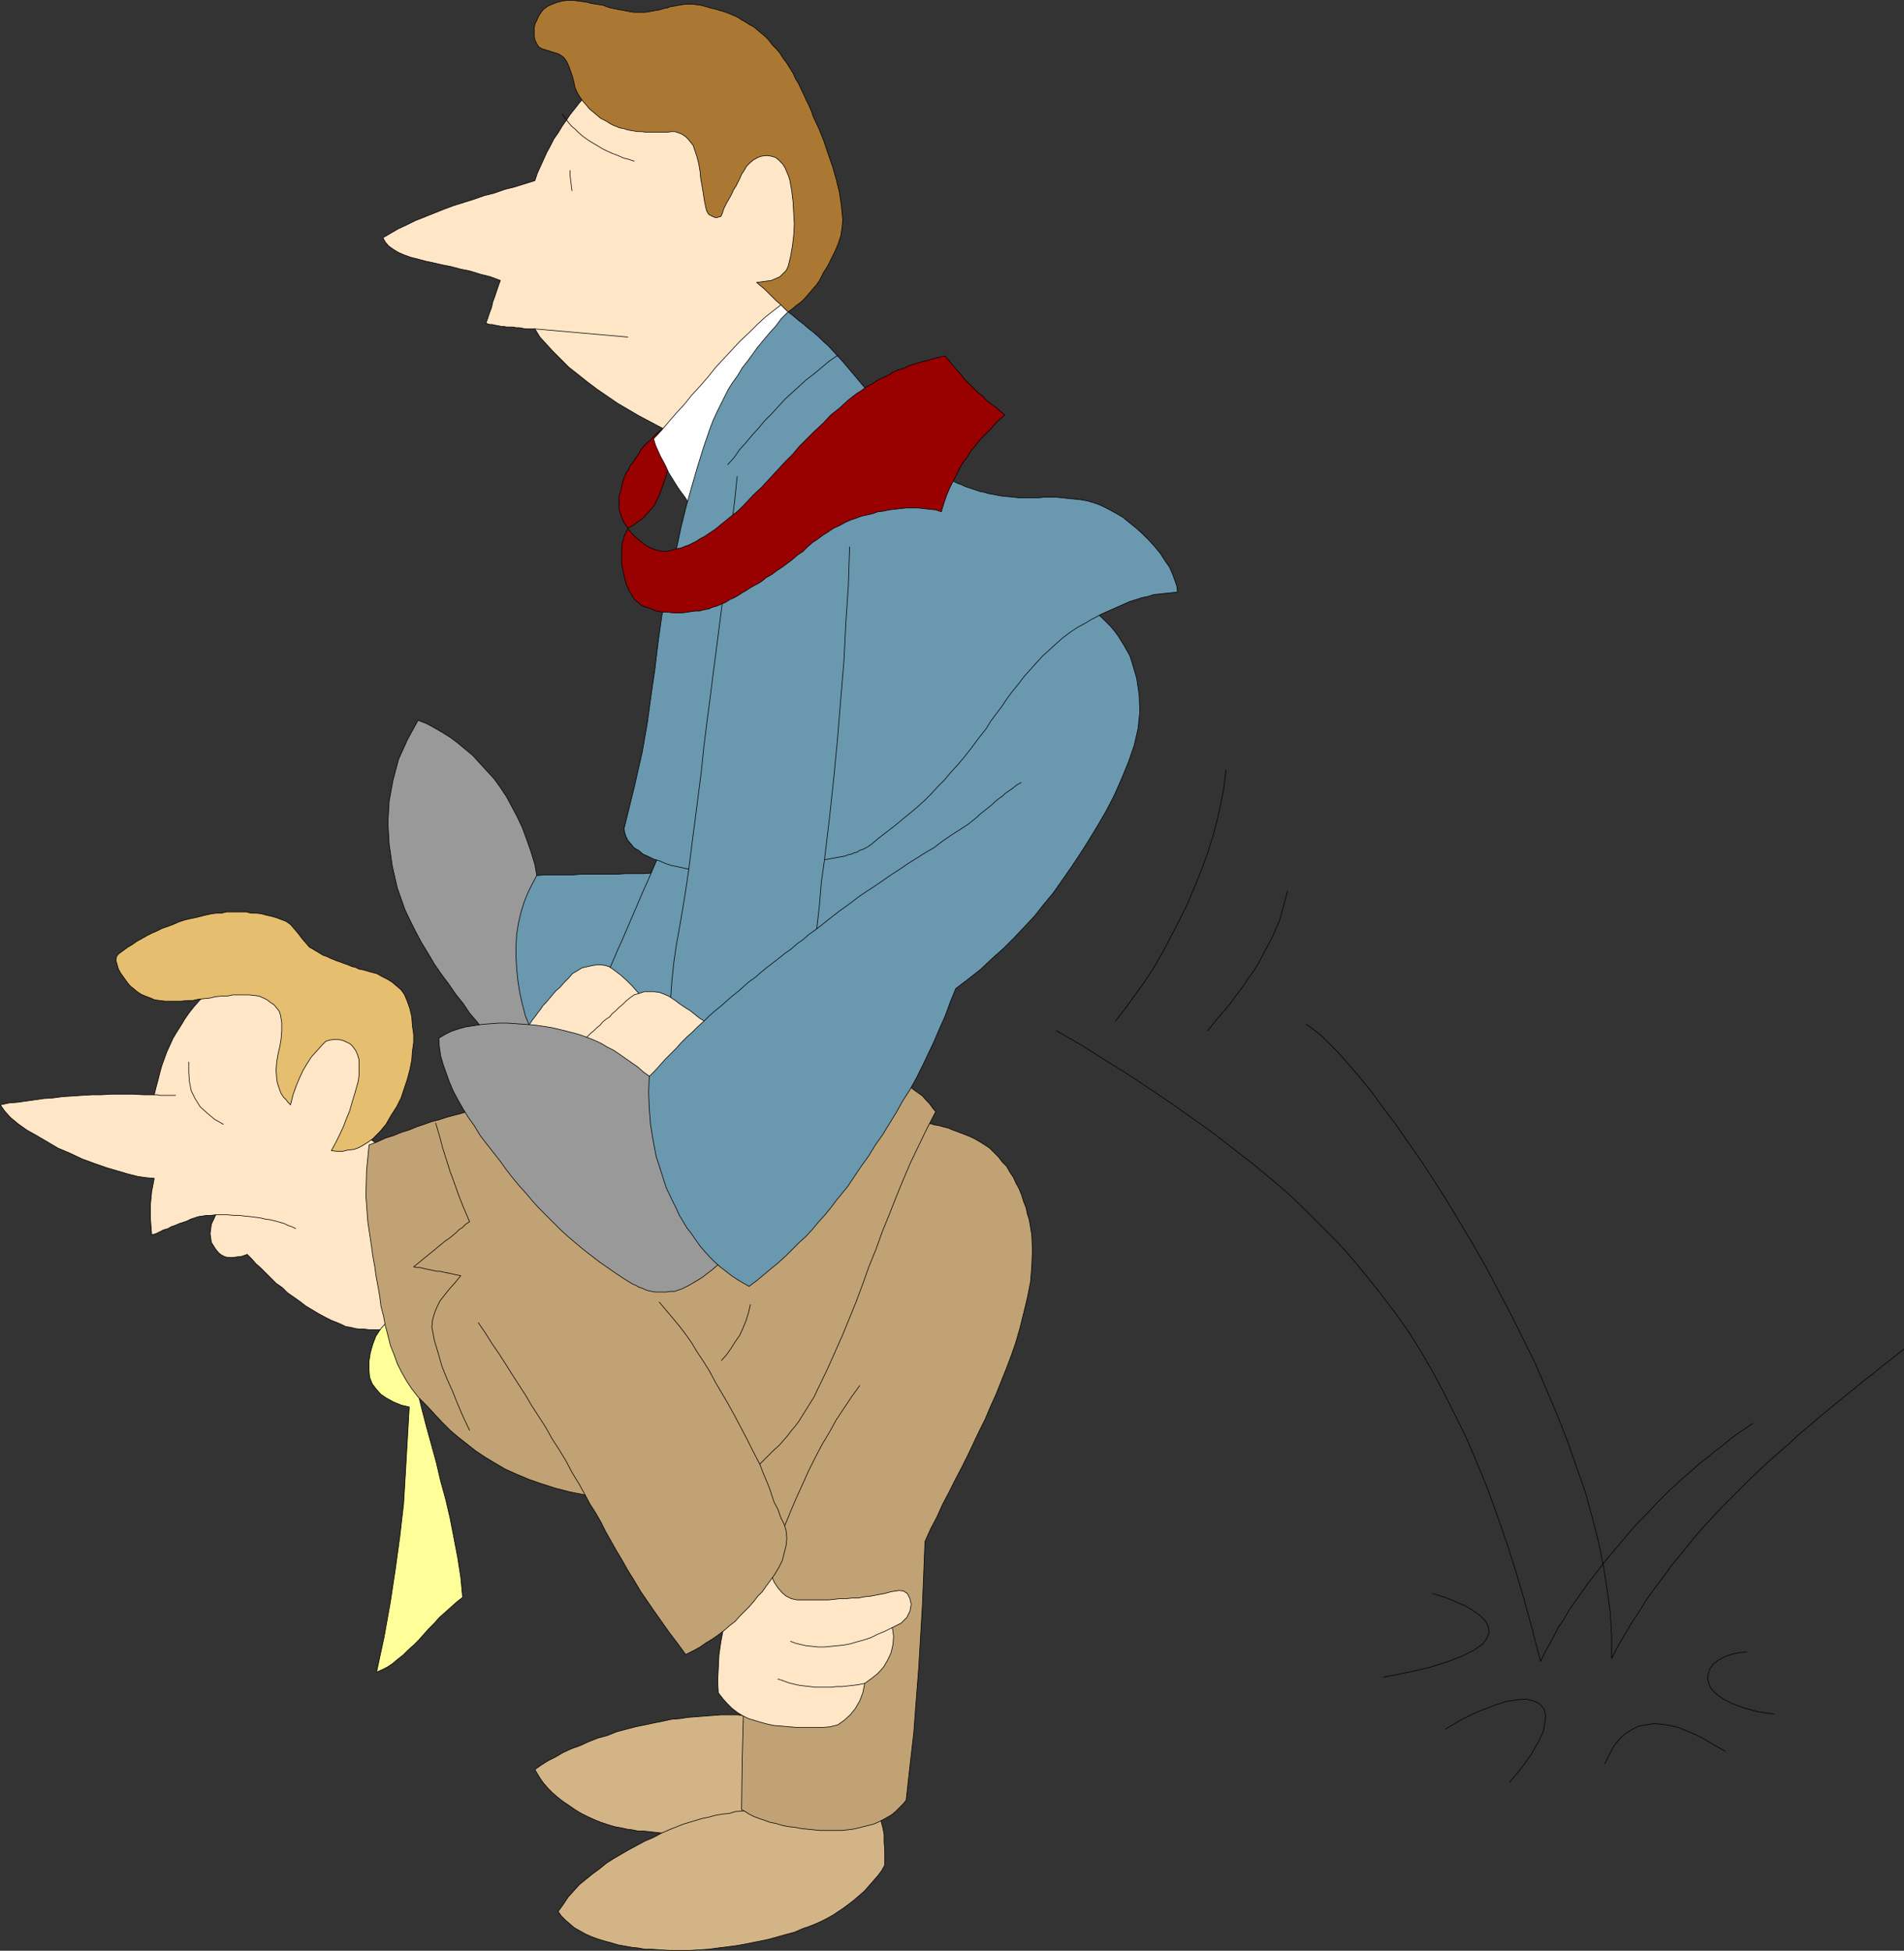 <?xml version="1.0" encoding="UTF-8" standalone="no"?>
<svg
   version="1.0"
   width="129.595mm"
   height="132.741mm"
   id="svg68"
   sodipodi:docname="Leap Frog.wmf"
   xmlns:inkscape="http://www.inkscape.org/namespaces/inkscape"
   xmlns:sodipodi="http://sodipodi.sourceforge.net/DTD/sodipodi-0.dtd"
   xmlns="http://www.w3.org/2000/svg"
   xmlns:svg="http://www.w3.org/2000/svg">
  <rect width="100%" height="100%" fill="#333333" stroke="none"/>
  <sodipodi:namedview
     id="namedview68"
     pagecolor="#ffffff"
     bordercolor="#000000"
     borderopacity="0.25"
     inkscape:showpageshadow="2"
     inkscape:pageopacity="0.0"
     inkscape:pagecheckerboard="0"
     inkscape:deskcolor="#d1d1d1"
     inkscape:document-units="mm" />
  <defs
     id="defs1">
    <pattern
       id="WMFhbasepattern"
       patternUnits="userSpaceOnUse"
       width="6"
       height="6"
       x="0"
       y="0" />
  </defs>
  <path
     style="fill:#d2b486;fill-opacity:1;fill-rule:evenodd;stroke:none"
     d="m 137.602,455.082 1.616,-1.131 1.778,-1.131 1.939,-0.969 1.939,-1.131 2.101,-0.969 2.262,-0.808 2.101,-0.969 2.424,-0.969 2.424,-0.646 2.424,-0.969 2.424,-0.646 2.424,-0.646 2.424,-0.485 2.262,-0.485 2.424,-0.485 2.262,-0.485 2.101,-0.162 2.101,-0.323 2.101,-0.162 2.101,-0.162 2.101,-0.162 2.101,-0.162 h 2.101 2.262 l 1.939,0.323 2.101,0.162 h 2.101 l 2.101,0.485 1.778,0.162 2.101,0.485 1.939,0.485 1.939,0.646 v 5.817 l 0.162,5.655 0.162,5.817 0.162,5.817 -1.293,0.323 -1.131,0.323 -1.454,0.485 -1.293,0.162 -1.454,0.485 -1.293,0.162 -1.454,0.323 -1.454,0.323 -1.293,0.323 -1.454,0.162 -1.454,0.323 -1.454,0.162 -1.454,0.162 -1.616,0.162 -1.454,0.162 -1.454,0.162 -1.616,0.162 h -1.454 l -1.454,0.162 h -1.616 -1.454 -1.454 -1.616 -1.454 -1.616 l -1.454,-0.162 -1.454,-0.162 -1.454,-0.162 h -1.454 l -1.616,-0.323 -1.293,-0.162 -1.454,-0.323 -1.778,-0.323 -1.616,-0.485 -1.939,-0.646 -1.616,-0.646 -1.778,-0.808 -1.616,-0.808 -1.616,-0.969 -1.616,-1.131 -1.454,-0.969 -1.454,-1.131 -1.293,-1.131 -1.131,-1.131 -1.131,-1.293 -0.808,-1.131 -0.808,-1.293 z"
     id="path1" />
  <path
     style="fill:none;stroke:#000000;stroke-width:0.162px;stroke-linecap:round;stroke-linejoin:round;stroke-miterlimit:4;stroke-dasharray:none;stroke-opacity:1"
     d="m 137.602,455.082 1.616,-1.131 1.778,-1.131 1.939,-0.969 1.939,-1.131 2.101,-0.969 2.262,-0.808 2.101,-0.969 2.424,-0.969 2.424,-0.646 2.424,-0.969 2.424,-0.646 2.424,-0.646 2.424,-0.485 2.262,-0.485 2.424,-0.485 2.262,-0.485 2.101,-0.162 2.101,-0.323 2.101,-0.162 2.101,-0.162 2.101,-0.162 2.101,-0.162 h 2.101 2.262 l 1.939,0.323 2.101,0.162 h 2.101 l 2.101,0.485 1.778,0.162 2.101,0.485 1.939,0.485 1.939,0.646 v 5.817 l 0.162,5.655 0.162,5.817 0.162,5.817 -1.293,0.323 -1.131,0.323 -1.454,0.485 -1.293,0.162 -1.454,0.485 -1.293,0.162 -1.454,0.323 -1.454,0.323 -1.293,0.323 -1.454,0.162 -1.454,0.323 -1.454,0.162 -1.454,0.162 -1.616,0.162 -1.454,0.162 -1.454,0.162 -1.616,0.162 h -1.454 l -1.454,0.162 h -1.616 -1.454 -1.454 -1.616 -1.454 -1.616 l -1.454,-0.162 -1.454,-0.162 -1.454,-0.162 h -1.454 l -1.616,-0.323 -1.293,-0.162 -1.454,-0.323 -1.778,-0.323 -1.616,-0.485 -1.939,-0.646 -1.616,-0.646 -1.778,-0.808 -1.616,-0.808 -1.616,-0.969 -1.616,-1.131 -1.454,-0.969 -1.454,-1.131 -1.293,-1.131 -1.131,-1.131 -1.131,-1.293 -0.808,-1.131 -0.808,-1.293 -0.646,-1.131 v 0"
     id="path2" />
  <path
     style="fill:#d2b486;fill-opacity:1;fill-rule:evenodd;stroke:none"
     d="m 200.141,465.099 -1.939,0.162 h -1.778 l -1.778,0.162 -1.939,0.162 -1.616,0.162 -1.939,0.162 -1.616,0.485 -1.778,0.162 -1.778,0.323 -1.778,0.485 -1.616,0.323 -1.616,0.485 -1.616,0.485 -1.616,0.485 -1.616,0.646 -1.616,0.646 -2.262,0.969 -2.101,1.131 -2.262,0.969 -2.101,1.131 -2.101,1.131 -1.939,1.131 -1.939,1.131 -1.778,1.131 -1.778,1.454 -1.778,1.293 -1.778,1.454 -1.616,1.293 -1.454,1.616 -1.454,1.616 -1.293,1.939 -1.293,1.777 0.808,1.131 1.131,1.131 1.131,0.969 1.131,0.969 1.454,0.808 1.454,0.808 1.454,0.646 1.778,0.646 1.616,0.485 1.778,0.485 1.616,0.485 1.778,0.323 1.778,0.323 1.616,0.162 1.778,0.323 h 1.616 l 2.424,0.162 2.424,0.162 h 2.586 2.424 l 2.586,-0.162 2.424,-0.162 2.424,-0.323 2.586,-0.323 2.424,-0.323 2.586,-0.485 2.424,-0.485 2.424,-0.485 2.424,-0.646 2.262,-0.646 2.424,-0.646 2.262,-0.969 1.454,-0.485 1.616,-0.646 1.454,-0.646 1.616,-0.808 1.454,-0.808 1.454,-0.969 1.454,-0.969 1.293,-0.969 1.454,-1.131 1.293,-1.131 1.293,-1.131 1.131,-1.293 1.131,-1.293 1.131,-1.293 0.97,-1.293 0.808,-1.454 v -1.777 -2.1 l -0.162,-1.939 v -1.939 l -0.323,-1.777 -0.485,-1.777 -0.646,-1.616 -0.808,-1.616 h -1.454 -1.616 -1.616 -1.616 -1.454 -1.616 -1.616 -1.454 -1.616 -1.616 -1.616 -1.616 -1.454 -1.454 -1.616 -1.616 z"
     id="path3" />
  <path
     style="fill:none;stroke:#000000;stroke-width:0.162px;stroke-linecap:round;stroke-linejoin:round;stroke-miterlimit:4;stroke-dasharray:none;stroke-opacity:1"
     d="m 200.141,465.099 -1.939,0.162 h -1.778 l -1.778,0.162 -1.939,0.162 -1.616,0.162 -1.939,0.162 -1.616,0.485 -1.778,0.162 -1.778,0.323 -1.778,0.485 -1.616,0.323 -1.616,0.485 -1.616,0.485 -1.616,0.485 -1.616,0.646 -1.616,0.646 -2.262,0.969 -2.101,1.131 -2.262,0.969 -2.101,1.131 -2.101,1.131 -1.939,1.131 -1.939,1.131 -1.778,1.131 -1.778,1.454 -1.778,1.293 -1.778,1.454 -1.616,1.293 -1.454,1.616 -1.454,1.616 -1.293,1.939 -1.293,1.777 0.808,1.131 1.131,1.131 1.131,0.969 1.131,0.969 1.454,0.808 1.454,0.808 1.454,0.646 1.778,0.646 1.616,0.485 1.778,0.485 1.616,0.485 1.778,0.323 1.778,0.323 1.616,0.162 1.778,0.323 h 1.616 l 2.424,0.162 2.424,0.162 h 2.586 2.424 l 2.586,-0.162 2.424,-0.162 2.424,-0.323 2.586,-0.323 2.424,-0.323 2.586,-0.485 2.424,-0.485 2.424,-0.485 2.424,-0.646 2.262,-0.646 2.424,-0.646 2.262,-0.969 1.454,-0.485 1.616,-0.646 1.454,-0.646 1.616,-0.808 1.454,-0.808 1.454,-0.969 1.454,-0.969 1.293,-0.969 1.454,-1.131 1.293,-1.131 1.293,-1.131 1.131,-1.293 1.131,-1.293 1.131,-1.293 0.97,-1.293 0.808,-1.454 v -1.777 -2.1 l -0.162,-1.939 v -1.939 l -0.323,-1.777 -0.485,-1.777 -0.646,-1.616 -0.808,-1.616 h -1.454 -1.616 -1.616 -1.616 -1.454 -1.616 -1.616 -1.454 -1.616 -1.616 -1.616 -1.616 -1.454 -1.454 -1.616 -1.616 v 0"
     id="path4" />
  <path
     style="fill:#c0a274;fill-opacity:1;fill-rule:evenodd;stroke:none"
     d="m 231.33,287.849 1.131,0.162 1.131,0.162 1.293,0.162 1.131,0.162 h 1.131 l 1.131,0.323 1.131,0.162 0.97,0.323 1.131,0.162 1.131,0.323 1.293,0.323 1.131,0.485 1.293,0.485 1.293,0.485 1.293,0.485 1.454,0.646 1.454,0.808 1.293,0.808 1.454,0.969 1.131,1.131 1.131,1.131 0.97,1.293 1.131,1.131 0.808,1.454 0.97,1.454 0.646,1.454 0.808,1.454 0.646,1.616 0.485,1.616 0.646,1.616 0.323,1.616 0.485,1.454 0.646,3.878 0.162,4.039 -0.162,4.039 -0.323,4.039 -0.808,4.039 -0.97,4.039 -0.97,3.878 -1.131,3.878 -1.131,3.232 -1.293,3.393 -1.293,3.232 -1.293,3.232 -1.454,3.232 -1.293,3.07 -1.616,3.232 -1.454,3.07 -1.454,3.07 -1.616,3.232 -1.616,3.07 -1.616,3.232 -1.616,3.07 -1.454,3.232 -1.616,3.07 -1.454,3.232 -0.323,8.079 -0.323,8.079 -0.485,8.24 -0.485,8.24 -0.646,8.24 -0.646,8.564 -0.97,8.402 -0.97,8.725 -0.808,0.969 -0.97,0.969 -0.97,0.969 -0.97,0.808 -1.131,0.646 -1.131,0.646 -1.293,0.646 -1.131,0.485 -1.293,0.323 -1.293,0.323 -1.293,0.323 -1.454,0.323 -1.293,0.162 -1.293,0.162 h -1.454 -1.293 -1.454 -1.616 l -1.616,-0.162 -1.616,-0.162 -1.616,-0.162 -1.616,-0.323 -1.616,-0.162 -1.616,-0.323 -1.616,-0.485 -1.616,-0.323 -1.293,-0.485 -1.454,-0.485 -1.293,-0.485 -1.293,-0.646 -0.97,-0.646 -0.97,-0.485 0.162,-12.603 0.323,-12.28 0.162,-12.118 0.323,-11.957 0.323,-11.957 0.323,-11.957 0.323,-11.795 0.485,-11.957 2.262,-5.009 2.586,-5.009 2.262,-5.009 2.424,-5.17 2.424,-5.009 2.262,-5.009 2.424,-5.17 2.424,-5.009 2.262,-5.009 2.424,-5.009 2.424,-5.17 2.424,-5.009 2.262,-5.009 2.424,-5.17 2.424,-5.009 2.424,-5.009 v 0 z"
     id="path5" />
  <path
     style="fill:none;stroke:#000000;stroke-width:0.162px;stroke-linecap:round;stroke-linejoin:round;stroke-miterlimit:4;stroke-dasharray:none;stroke-opacity:1"
     d="m 231.33,287.849 1.131,0.162 1.131,0.162 1.293,0.162 1.131,0.162 h 1.131 l 1.131,0.323 1.131,0.162 0.97,0.323 1.131,0.162 1.131,0.323 1.293,0.323 1.131,0.485 1.293,0.485 1.293,0.485 1.293,0.485 1.454,0.646 1.454,0.808 1.293,0.808 1.454,0.969 1.131,1.131 1.131,1.131 0.97,1.293 1.131,1.131 0.808,1.454 0.97,1.454 0.646,1.454 0.808,1.454 0.646,1.616 0.485,1.616 0.646,1.616 0.323,1.616 0.485,1.454 0.646,3.878 0.162,4.039 -0.162,4.039 -0.323,4.039 -0.808,4.039 -0.97,4.039 -0.97,3.878 -1.131,3.878 -1.131,3.232 -1.293,3.393 -1.293,3.232 -1.293,3.232 -1.454,3.232 -1.293,3.07 -1.616,3.232 -1.454,3.07 -1.454,3.07 -1.616,3.232 -1.616,3.07 -1.616,3.232 -1.616,3.07 -1.454,3.232 -1.616,3.07 -1.454,3.232 -0.323,8.079 -0.323,8.079 -0.485,8.24 -0.485,8.24 -0.646,8.24 -0.646,8.564 -0.97,8.402 -0.97,8.725 -0.808,0.969 -0.97,0.969 -0.97,0.969 -0.97,0.808 -1.131,0.646 -1.131,0.646 -1.293,0.646 -1.131,0.485 -1.293,0.323 -1.293,0.323 -1.293,0.323 -1.454,0.323 -1.293,0.162 -1.293,0.162 h -1.454 -1.293 -1.454 -1.616 l -1.616,-0.162 -1.616,-0.162 -1.616,-0.162 -1.616,-0.323 -1.616,-0.162 -1.616,-0.323 -1.616,-0.485 -1.616,-0.323 -1.293,-0.485 -1.454,-0.485 -1.293,-0.485 -1.293,-0.646 -0.97,-0.646 -0.97,-0.485 0.162,-12.603 0.323,-12.28 0.162,-12.118 0.323,-11.957 0.323,-11.957 0.323,-11.957 0.323,-11.795 0.485,-11.957 2.262,-5.009 2.586,-5.009 2.262,-5.009 2.424,-5.17 2.424,-5.009 2.262,-5.009 2.424,-5.17 2.424,-5.009 2.262,-5.009 2.424,-5.009 2.424,-5.17 2.424,-5.009 2.262,-5.009 2.424,-5.17 2.424,-5.009 2.424,-5.009 v 0"
     id="path6" />
  <path
     style="fill:none;stroke:#000000;stroke-width:0.162px;stroke-linecap:round;stroke-linejoin:round;stroke-miterlimit:4;stroke-dasharray:none;stroke-opacity:1"
     d="m 221.149,356.358 -2.101,2.908 -1.939,2.908 -1.939,2.908 -1.778,3.232 -1.939,3.232 -1.616,3.07 -1.778,3.555 -1.454,3.232 -1.616,3.555 -1.454,3.393 -1.454,3.555 -1.454,3.716 -1.293,3.555 -1.293,3.716 -1.131,3.555 -1.454,3.878"
     id="path7" />
  <path
     style="fill:#ffe6c7;fill-opacity:1;fill-rule:evenodd;stroke:none"
     d="m 184.789,435.369 1.131,1.454 1.131,1.293 1.131,1.131 1.454,1.131 1.293,0.808 1.616,0.808 1.616,0.485 1.616,0.485 1.778,0.485 1.616,0.323 2.101,0.162 1.778,0.162 2.101,0.162 h 2.101 2.262 2.101 l 1.939,-0.162 1.939,-0.485 1.616,-1.131 1.616,-1.454 1.293,-1.616 1.131,-1.939 0.808,-2.1 0.485,-2.424 1.778,-1.293 1.616,-1.293 1.454,-1.616 1.131,-1.939 0.808,-1.777 0.485,-2.1 0.162,-2.1 -0.323,-2.262 2.262,-1.131 1.454,-1.454 0.808,-1.616 0.323,-1.777 -0.323,-1.454 -0.646,-1.293 -0.97,-0.646 -1.131,-0.162 -2.101,0.323 -1.778,0.485 -1.778,0.323 -1.616,0.323 -1.616,0.162 -1.616,0.323 h -1.616 l -1.454,0.162 h -1.616 l -1.454,0.162 -1.454,0.162 h -1.616 -1.454 -1.616 -1.778 -1.778 l -1.454,-0.323 -1.293,-0.646 -0.97,-0.808 -1.131,-1.293 -0.97,-1.454 -0.646,-1.616 -0.97,-1.777 -0.808,-1.777 -1.131,0.969 -0.97,1.131 -1.131,0.969 -0.97,0.808 -1.131,0.969 -0.97,0.969 -0.97,1.131 -1.131,0.808 -0.808,3.07 -0.808,2.908 -0.646,3.393 -0.646,3.393 -0.485,3.393 -0.162,3.393 -0.162,3.232 z"
     id="path8" />
  <path
     style="fill:none;stroke:#000000;stroke-width:0.162px;stroke-linecap:round;stroke-linejoin:round;stroke-miterlimit:4;stroke-dasharray:none;stroke-opacity:1"
     d="m 184.789,435.369 1.131,1.454 1.131,1.293 1.131,1.131 1.454,1.131 1.293,0.808 1.616,0.808 1.616,0.485 1.616,0.485 1.778,0.485 1.616,0.323 2.101,0.162 1.778,0.162 2.101,0.162 h 2.101 2.262 2.101 l 1.939,-0.162 1.939,-0.485 1.616,-1.131 1.616,-1.454 1.293,-1.616 1.131,-1.939 0.808,-2.1 0.485,-2.424 1.778,-1.293 1.616,-1.293 1.454,-1.616 1.131,-1.939 0.808,-1.777 0.485,-2.1 0.162,-2.1 -0.323,-2.262 2.262,-1.131 1.454,-1.454 0.808,-1.616 0.323,-1.777 -0.323,-1.454 -0.646,-1.293 -0.97,-0.646 -1.131,-0.162 -2.101,0.323 -1.778,0.485 -1.778,0.323 -1.616,0.323 -1.616,0.162 -1.616,0.323 h -1.616 l -1.454,0.162 h -1.616 l -1.454,0.162 -1.454,0.162 h -1.616 -1.454 -1.616 -1.778 -1.778 l -1.454,-0.323 -1.293,-0.646 -0.97,-0.808 -1.131,-1.293 -0.97,-1.454 -0.646,-1.616 -0.97,-1.777 -0.808,-1.777 -1.131,0.969 -0.97,1.131 -1.131,0.969 -0.97,0.808 -1.131,0.969 -0.97,0.969 -0.97,1.131 -1.131,0.808 -0.808,3.07 -0.808,2.908 -0.646,3.393 -0.646,3.393 -0.485,3.393 -0.162,3.393 -0.162,3.232 0.162,3.07 v 0"
     id="path9" />
  <path
     style="fill:none;stroke:#000000;stroke-width:0.162px;stroke-linecap:round;stroke-linejoin:round;stroke-miterlimit:4;stroke-dasharray:none;stroke-opacity:1"
     d="m 203.373,422.12 1.293,0.485 1.293,0.323 1.454,0.323 1.616,0.162 1.454,0.162 h 1.616 l 1.616,-0.162 1.616,-0.162 1.616,-0.162 1.778,-0.323 1.616,-0.485 1.778,-0.485 1.939,-0.646 1.616,-0.808 1.939,-0.808 1.939,-0.969"
     id="path10" />
  <path
     style="fill:none;stroke:#000000;stroke-width:0.162px;stroke-linecap:round;stroke-linejoin:round;stroke-miterlimit:4;stroke-dasharray:none;stroke-opacity:1"
     d="m 200.141,431.815 1.454,0.485 1.293,0.485 1.293,0.323 1.454,0.323 1.293,0.162 1.454,0.162 1.293,0.162 h 1.454 1.293 1.454 l 1.293,-0.162 h 1.454 l 1.454,-0.162 1.454,-0.162 1.293,-0.162 1.616,-0.323"
     id="path11" />
  <path
     style="fill:#999999;fill-opacity:1;fill-rule:evenodd;stroke:none"
     d="m 107.545,185.248 -2.747,5.009 -2.262,5.009 -1.454,5.494 -0.97,5.332 -0.323,5.494 0.323,5.494 0.808,5.655 1.293,5.655 0.97,2.747 0.97,2.747 1.293,2.747 1.454,2.908 1.454,2.747 1.778,2.908 1.616,2.747 1.778,2.585 1.939,2.585 1.778,2.585 1.939,2.424 1.616,2.424 1.939,2.262 1.616,2.101 1.616,1.939 1.454,1.777 h 1.293 0.97 l 1.131,-0.162 1.131,-0.162 h 0.808 0.97 l 1.131,-0.162 h 0.97 l 0.97,-0.162 0.97,-0.162 h 0.97 0.97 l 1.131,-0.162 h 0.97 1.131 l 1.131,-0.162 -0.323,-2.908 -0.485,-3.07 -0.323,-2.908 -0.485,-2.908 -0.485,-3.07 -0.323,-2.908 -0.323,-3.07 -0.485,-2.908 -0.485,-3.393 -0.485,-3.555 -0.485,-3.555 -0.646,-3.716 -0.485,-3.555 -0.646,-3.555 -0.97,-3.232 -1.131,-3.232 -1.131,-3.07 -1.293,-2.747 -1.454,-2.747 -1.293,-2.424 -1.616,-2.424 -1.616,-2.262 -1.939,-2.1 -1.778,-1.939 -1.778,-1.939 -1.939,-1.616 -1.939,-1.616 -1.939,-1.454 -2.101,-1.293 -1.939,-1.131 -2.101,-1.131 z"
     id="path12" />
  <path
     style="fill:none;stroke:#000000;stroke-width:0.162px;stroke-linecap:round;stroke-linejoin:round;stroke-miterlimit:4;stroke-dasharray:none;stroke-opacity:1"
     d="m 107.545,185.248 -2.747,5.009 -2.262,5.009 -1.454,5.494 -0.97,5.332 -0.323,5.494 0.323,5.494 0.808,5.655 1.293,5.655 0.97,2.747 0.97,2.747 1.293,2.747 1.454,2.908 1.454,2.747 1.778,2.908 1.616,2.747 1.778,2.585 1.939,2.585 1.778,2.585 1.939,2.424 1.616,2.424 1.939,2.262 1.616,2.101 1.616,1.939 1.454,1.777 h 1.293 0.97 l 1.131,-0.162 1.131,-0.162 h 0.808 0.97 l 1.131,-0.162 h 0.97 l 0.97,-0.162 0.97,-0.162 h 0.97 0.97 l 1.131,-0.162 h 0.97 1.131 l 1.131,-0.162 -0.323,-2.908 -0.485,-3.07 -0.323,-2.908 -0.485,-2.908 -0.485,-3.07 -0.323,-2.908 -0.323,-3.07 -0.485,-2.908 -0.485,-3.393 -0.485,-3.555 -0.485,-3.555 -0.646,-3.716 -0.485,-3.555 -0.646,-3.555 -0.97,-3.232 -1.131,-3.232 -1.131,-3.07 -1.293,-2.747 -1.454,-2.747 -1.293,-2.424 -1.616,-2.424 -1.616,-2.262 -1.939,-2.1 -1.778,-1.939 -1.778,-1.939 -1.939,-1.616 -1.939,-1.616 -1.939,-1.454 -2.101,-1.293 -1.939,-1.131 -2.101,-1.131 -2.101,-0.808 v 0"
     id="path13" />
  <path
     style="fill:#6a98ae;fill-opacity:1;fill-rule:evenodd;stroke:none"
     d="m 138.087,225.158 -1.131,2.1 -1.131,2.262 -0.97,2.424 -0.808,2.585 -0.646,2.747 -0.485,2.908 -0.162,2.908 v 3.07 l 0.162,3.07 0.323,3.07 0.485,3.07 0.646,2.908 0.808,3.07 1.131,2.747 1.131,2.747 1.293,2.585 h 1.454 1.293 1.293 1.293 l 1.293,0.162 h 1.293 1.293 l 1.293,0.162 h 1.293 1.293 l 1.454,0.162 h 1.131 1.293 1.454 1.131 l 1.454,0.162 0.808,-2.908 0.97,-2.747 0.97,-2.908 0.97,-2.908 0.97,-2.747 0.97,-2.908 0.97,-2.908 0.808,-2.908 0.97,-2.747 0.97,-2.908 0.808,-2.747 0.97,-2.908 0.97,-2.908 0.97,-2.747 0.97,-2.908 0.97,-2.747 h -2.424 -2.262 -2.262 l -2.262,0.162 h -2.424 -2.262 l -2.262,0.162 h -2.262 -2.262 -2.262 -2.424 l -2.101,0.162 h -2.424 -2.262 -2.262 z"
     id="path14" />
  <path
     style="fill:none;stroke:#000000;stroke-width:0.162px;stroke-linecap:round;stroke-linejoin:round;stroke-miterlimit:4;stroke-dasharray:none;stroke-opacity:1"
     d="m 138.087,225.158 -1.131,2.1 -1.131,2.262 -0.97,2.424 -0.808,2.585 -0.646,2.747 -0.485,2.908 -0.162,2.908 v 3.07 l 0.162,3.07 0.323,3.07 0.485,3.07 0.646,2.908 0.808,3.07 1.131,2.747 1.131,2.747 1.293,2.585 h 1.454 1.293 1.293 1.293 l 1.293,0.162 h 1.293 1.293 l 1.293,0.162 h 1.293 1.293 l 1.454,0.162 h 1.131 1.293 1.454 1.131 l 1.454,0.162 0.808,-2.908 0.97,-2.747 0.97,-2.908 0.97,-2.908 0.97,-2.747 0.97,-2.908 0.97,-2.908 0.808,-2.908 0.97,-2.747 0.97,-2.908 0.808,-2.747 0.97,-2.908 0.97,-2.908 0.97,-2.747 0.97,-2.908 0.97,-2.747 h -2.424 -2.262 -2.262 l -2.262,0.162 h -2.424 -2.262 l -2.262,0.162 h -2.262 -2.262 -2.262 -2.424 l -2.101,0.162 h -2.424 -2.262 -2.262 l -2.262,0.162 v 0"
     id="path15" />
  <path
     style="fill:#6a98ae;fill-opacity:1;fill-rule:evenodd;stroke:none"
     d="m 170.569,217.402 -0.97,2.262 -0.97,2.262 -0.97,2.262 -0.97,2.262 -0.97,2.1 -0.97,2.262 -0.97,2.262 -0.97,2.262 -0.97,2.262 -0.97,2.262 -0.97,2.262 -0.97,2.1 -0.97,2.262 -0.97,2.262 -0.97,2.262 -0.97,2.262 1.131,0.969 1.454,0.969 1.293,0.969 1.131,0.969 1.454,0.808 1.131,0.969 1.454,0.969 1.293,0.969 1.131,0.969 1.454,0.969 1.293,0.969 1.131,0.808 1.293,1.131 1.454,0.969 1.131,0.808 1.293,1.131 0.808,-5.978 0.646,-5.817 0.646,-5.655 0.808,-5.978 0.646,-5.655 0.808,-5.817 0.646,-5.817 0.646,-5.817 -1.293,-0.646 -1.293,-0.485 -1.293,-0.646 -1.454,-0.646 -1.293,-0.485 -1.454,-0.485 -1.293,-0.646 z"
     id="path16" />
  <path
     style="fill:none;stroke:#000000;stroke-width:0.162px;stroke-linecap:round;stroke-linejoin:round;stroke-miterlimit:4;stroke-dasharray:none;stroke-opacity:1"
     d="m 170.569,217.402 -0.97,2.262 -0.97,2.262 -0.97,2.262 -0.97,2.262 -0.97,2.1 -0.97,2.262 -0.97,2.262 -0.97,2.262 -0.97,2.262 -0.97,2.262 -0.97,2.262 -0.97,2.1 -0.97,2.262 -0.97,2.262 -0.97,2.262 -0.97,2.262 1.131,0.969 1.454,0.969 1.293,0.969 1.131,0.969 1.454,0.808 1.131,0.969 1.454,0.969 1.293,0.969 1.131,0.969 1.454,0.969 1.293,0.969 1.131,0.808 1.293,1.131 1.454,0.969 1.131,0.808 1.293,1.131 0.808,-5.978 0.646,-5.817 0.646,-5.655 0.808,-5.978 0.646,-5.655 0.808,-5.817 0.646,-5.817 0.646,-5.817 -1.293,-0.646 -1.293,-0.485 -1.293,-0.646 -1.454,-0.646 -1.293,-0.485 -1.454,-0.485 -1.293,-0.646 -1.293,-0.646 v 0"
     id="path17" />
  <path
     style="fill:#ffe6c7;fill-opacity:1;fill-rule:evenodd;stroke:none"
     d="m 167.821,261.028 -0.808,-1.616 -0.97,-1.616 -0.97,-1.454 -1.131,-1.293 -1.293,-1.454 -1.454,-1.454 -1.616,-1.454 -1.939,-1.454 -0.97,-0.646 -1.131,-0.323 -1.454,-0.162 -1.454,0.162 -1.454,0.323 -1.454,0.323 -1.293,0.808 -1.131,0.646 -1.131,1.293 -1.131,1.131 -0.97,1.131 -1.131,0.969 -0.808,0.969 -0.808,0.969 -0.808,0.969 -0.808,0.808 -0.646,0.969 -0.646,0.808 -0.808,1.131 -0.646,0.808 -0.646,0.969 -0.808,0.969 -0.646,1.131 -0.808,1.131 1.131,0.485 1.131,0.323 1.131,0.485 1.131,0.323 1.131,0.485 1.131,0.323 1.131,0.485 1.131,0.485 0.97,0.323 1.131,0.485 1.131,0.323 1.131,0.485 1.131,0.485 1.131,0.485 1.131,0.323 1.131,0.323 0.97,-0.646 0.97,-0.808 0.97,-0.808 0.97,-0.646 1.131,-0.808 0.808,-0.808 1.131,-0.808 0.97,-0.646 0.97,-0.808 1.131,-0.808 0.97,-0.646 0.97,-0.808 0.97,-0.808 0.97,-0.808 0.97,-0.646 0.97,-0.808 z"
     id="path18" />
  <path
     style="fill:none;stroke:#000000;stroke-width:0.162px;stroke-linecap:round;stroke-linejoin:round;stroke-miterlimit:4;stroke-dasharray:none;stroke-opacity:1"
     d="m 167.821,261.028 -0.808,-1.616 -0.97,-1.616 -0.97,-1.454 -1.131,-1.293 -1.293,-1.454 -1.454,-1.454 -1.616,-1.454 -1.939,-1.454 -0.97,-0.646 -1.131,-0.323 -1.454,-0.162 -1.454,0.162 -1.454,0.323 -1.454,0.323 -1.293,0.808 -1.131,0.646 -1.131,1.293 -1.131,1.131 -0.97,1.131 -1.131,0.969 -0.808,0.969 -0.808,0.969 -0.808,0.969 -0.808,0.808 -0.646,0.969 -0.646,0.808 -0.808,1.131 -0.646,0.808 -0.646,0.969 -0.808,0.969 -0.646,1.131 -0.808,1.131 1.131,0.485 1.131,0.323 1.131,0.485 1.131,0.323 1.131,0.485 1.131,0.323 1.131,0.485 1.131,0.485 0.97,0.323 1.131,0.485 1.131,0.323 1.131,0.485 1.131,0.485 1.131,0.485 1.131,0.323 1.131,0.323 0.97,-0.646 0.97,-0.808 0.97,-0.808 0.97,-0.646 1.131,-0.808 0.808,-0.808 1.131,-0.808 0.97,-0.646 0.97,-0.808 1.131,-0.808 0.97,-0.646 0.97,-0.808 0.97,-0.808 0.97,-0.808 0.97,-0.646 0.97,-0.808 v 0"
     id="path19" />
  <path
     style="fill:#6a98ae;fill-opacity:1;fill-rule:evenodd;stroke:none"
     d="m 273.831,153.094 1.616,0.646 1.454,0.485 1.454,0.646 1.293,0.969 1.293,0.808 1.131,0.969 1.293,1.131 1.131,1.131 1.131,1.131 0.97,1.131 0.97,1.293 0.808,1.293 0.808,1.293 0.808,1.454 0.646,1.131 0.485,1.454 1.293,4.363 0.646,4.363 0.162,4.363 -0.485,4.363 -0.97,4.201 -1.454,4.201 -1.778,4.363 -1.939,4.363 -2.586,1.616 -2.586,1.454 -2.747,1.616 -2.586,1.616 -2.586,1.454 -2.586,1.454 -2.586,1.616 -2.747,1.616 -2.586,1.454 -2.424,1.454 -2.747,1.454 -2.586,1.616 -2.586,1.454 -2.747,1.616 -2.424,1.454 -2.747,1.454 -2.586,1.454 -2.586,1.454 -2.586,1.616 -2.586,1.454 -2.586,1.616 -2.586,1.454 -2.586,1.454 -2.586,1.454 -2.747,1.616 -2.586,1.616 -2.586,1.454 -2.747,1.454 -2.586,1.616 -2.586,1.454 -2.586,1.616 -2.747,1.616 0.485,-4.847 0.485,-5.009 0.323,-4.847 0.323,-4.686 0.485,-4.847 0.323,-5.009 0.485,-4.847 0.323,-4.686 2.101,-1.939 2.101,-1.939 2.262,-1.939 2.101,-1.939 2.101,-1.939 2.101,-1.939 2.101,-1.939 2.101,-1.939 2.101,-1.777 2.262,-2.1 2.101,-1.777 2.101,-1.939 1.939,-1.939 2.262,-1.939 2.101,-1.939 2.101,-1.939 2.101,-1.777 2.101,-2.1 2.101,-1.939 2.262,-1.777 2.101,-1.939 2.101,-1.939 2.101,-1.939 2.101,-1.939 2.101,-1.939 2.101,-1.777 2.101,-2.1 2.262,-1.777 2.101,-1.939 2.101,-1.939 1.939,-1.939 2.262,-1.777 v 0 z"
     id="path20" />
  <path
     style="fill:none;stroke:#000000;stroke-width:0.162px;stroke-linecap:round;stroke-linejoin:round;stroke-miterlimit:4;stroke-dasharray:none;stroke-opacity:1"
     d="m 273.831,153.094 1.616,0.646 1.454,0.485 1.454,0.646 1.293,0.969 1.293,0.808 1.131,0.969 1.293,1.131 1.131,1.131 1.131,1.131 0.97,1.131 0.97,1.293 0.808,1.293 0.808,1.293 0.808,1.454 0.646,1.131 0.485,1.454 1.293,4.363 0.646,4.363 0.162,4.363 -0.485,4.363 -0.97,4.201 -1.454,4.201 -1.778,4.363 -1.939,4.363 -2.586,1.616 -2.586,1.454 -2.747,1.616 -2.586,1.616 -2.586,1.454 -2.586,1.454 -2.586,1.616 -2.747,1.616 -2.586,1.454 -2.424,1.454 -2.747,1.454 -2.586,1.616 -2.586,1.454 -2.747,1.616 -2.424,1.454 -2.747,1.454 -2.586,1.454 -2.586,1.454 -2.586,1.616 -2.586,1.454 -2.586,1.616 -2.586,1.454 -2.586,1.454 -2.586,1.454 -2.747,1.616 -2.586,1.616 -2.586,1.454 -2.747,1.454 -2.586,1.616 -2.586,1.454 -2.586,1.616 -2.747,1.616 0.485,-4.847 0.485,-5.009 0.323,-4.847 0.323,-4.686 0.485,-4.847 0.323,-5.009 0.485,-4.847 0.323,-4.686 2.101,-1.939 2.101,-1.939 2.262,-1.939 2.101,-1.939 2.101,-1.939 2.101,-1.939 2.101,-1.939 2.101,-1.939 2.101,-1.777 2.262,-2.1 2.101,-1.777 2.101,-1.939 1.939,-1.939 2.262,-1.939 2.101,-1.939 2.101,-1.939 2.101,-1.777 2.101,-2.1 2.101,-1.939 2.262,-1.777 2.101,-1.939 2.101,-1.939 2.101,-1.939 2.101,-1.939 2.101,-1.939 2.101,-1.777 2.101,-2.1 2.262,-1.777 2.101,-1.939 2.101,-1.939 1.939,-1.939 2.262,-1.777 v 0"
     id="path21" />
  <path
     style="fill:#990000;fill-opacity:1;fill-rule:evenodd;stroke:none"
     d="m 173.154,108.337 -0.97,0.646 -1.131,0.808 -0.808,0.646 -0.97,0.808 -0.97,0.808 -0.808,0.969 -0.97,0.808 -0.808,0.808 -0.808,0.969 -0.646,1.131 -0.646,0.969 -0.646,0.969 -0.808,0.969 -0.485,1.131 -0.646,0.969 -0.485,1.131 -0.485,1.454 -0.323,1.616 -0.485,1.616 v 1.616 1.777 l 0.485,1.616 0.646,1.616 1.131,1.616 1.293,-0.646 1.293,-0.969 1.131,-0.808 1.131,-1.131 0.97,-1.131 0.97,-1.131 0.646,-1.293 0.646,-1.293 0.808,-2.262 0.808,-2.262 0.646,-2.262 0.485,-2.585 0.323,-2.424 0.323,-2.262 0.162,-2.585 v -2.424 z"
     id="path22" />
  <path
     style="fill:none;stroke:#000000;stroke-width:0.162px;stroke-linecap:round;stroke-linejoin:round;stroke-miterlimit:4;stroke-dasharray:none;stroke-opacity:1"
     d="m 173.154,108.337 -0.97,0.646 -1.131,0.808 -0.808,0.646 -0.97,0.808 -0.97,0.808 -0.808,0.969 -0.97,0.808 -0.808,0.808 -0.808,0.969 -0.646,1.131 -0.646,0.969 -0.646,0.969 -0.808,0.969 -0.485,1.131 -0.646,0.969 -0.485,1.131 -0.485,1.454 -0.323,1.616 -0.485,1.616 v 1.616 1.777 l 0.485,1.616 0.646,1.616 1.131,1.616 1.293,-0.646 1.293,-0.969 1.131,-0.808 1.131,-1.131 0.97,-1.131 0.97,-1.131 0.646,-1.293 0.646,-1.293 0.808,-2.262 0.808,-2.262 0.646,-2.262 0.485,-2.585 0.323,-2.424 0.323,-2.262 0.162,-2.585 v -2.424 0"
     id="path23" />
  <path
     style="fill:#ffe6c7;fill-opacity:1;fill-rule:evenodd;stroke:none"
     d="m 175.093,112.377 -2.586,-1.131 -2.747,-1.454 -2.747,-1.454 -2.747,-1.454 -2.747,-1.616 -2.747,-1.616 -2.586,-1.777 -2.586,-1.777 -2.586,-1.939 -2.424,-1.939 -2.262,-1.777 -2.101,-2.101 -1.939,-1.939 -1.778,-1.939 -1.616,-1.777 -1.293,-2.101 h -0.808 -0.808 -0.808 l -0.808,-0.162 -0.808,-0.162 h -0.808 l -0.808,-0.162 h -0.808 -0.808 l -0.808,-0.162 h -0.646 l -0.646,-0.162 -0.97,-0.162 -0.646,-0.162 h -0.646 l -0.97,-0.323 0.485,-1.293 0.485,-1.454 0.485,-1.293 0.323,-1.454 0.485,-1.293 0.485,-1.454 0.485,-1.454 0.485,-1.293 -2.586,-0.969 -2.586,-0.646 -2.586,-0.808 -2.424,-0.485 -2.424,-0.646 -2.424,-0.485 -2.101,-0.485 -2.262,-0.485 -1.778,-0.485 -1.939,-0.485 -1.778,-0.646 -1.454,-0.646 -1.293,-0.808 -1.131,-0.808 -0.808,-0.969 -0.646,-1.131 1.939,-1.131 1.939,-1.131 2.101,-0.969 2.262,-1.131 2.424,-0.969 2.424,-0.969 2.424,-0.969 2.586,-0.969 2.586,-0.808 2.586,-0.808 2.747,-0.969 2.586,-0.646 2.747,-0.969 2.586,-0.646 2.586,-0.808 2.586,-0.808 0.646,-1.939 0.808,-1.777 0.808,-1.777 0.808,-1.777 0.97,-1.777 0.808,-1.616 1.131,-1.616 0.97,-1.616 1.131,-1.616 0.97,-1.454 1.293,-1.616 1.131,-1.454 1.293,-1.454 1.131,-1.293 1.293,-1.454 1.293,-1.293 1.616,0.323 1.454,0.323 1.616,0.485 1.616,0.323 1.454,0.323 1.616,0.485 1.454,0.485 1.616,0.323 1.616,0.323 1.454,0.485 1.616,0.485 1.454,0.323 1.616,0.323 1.454,0.485 1.616,0.323 1.616,0.323 1.454,0.485 1.616,0.485 1.454,0.323 1.616,0.323 1.454,0.485 1.616,0.323 1.616,0.485 1.454,0.323 1.454,0.323 1.616,0.485 1.616,0.323 1.616,0.485 1.616,0.323 1.454,0.485 1.616,0.323 1.454,0.323 0.808,3.716 0.808,3.555 0.808,3.555 0.808,3.555 0.808,3.555 0.808,3.555 0.808,3.555 0.808,3.716 -0.162,1.293 -0.323,1.454 -0.646,1.454 -0.485,1.454 -0.646,1.454 -0.808,1.454 -0.808,1.454 -0.808,1.454 -0.97,1.454 -0.97,1.454 -1.131,1.454 -0.97,1.616 -1.131,1.293 -0.97,1.454 -1.131,1.616 -0.97,1.293 -1.454,1.616 -1.293,1.777 -1.454,1.777 -1.293,1.616 -1.454,1.777 -1.293,1.616 -1.454,1.777 -1.293,1.616 -1.454,1.777 -1.454,1.616 -1.293,1.777 -1.454,1.616 -1.293,1.777 -1.293,1.616 -1.454,1.777 -1.293,1.616 v 0 z"
     id="path24" />
  <path
     style="fill:none;stroke:#000000;stroke-width:0.162px;stroke-linecap:round;stroke-linejoin:round;stroke-miterlimit:4;stroke-dasharray:none;stroke-opacity:1"
     d="m 175.093,112.377 -2.586,-1.131 -2.747,-1.454 -2.747,-1.454 -2.747,-1.454 -2.747,-1.616 -2.747,-1.616 -2.586,-1.777 -2.586,-1.777 -2.586,-1.939 -2.424,-1.939 -2.262,-1.777 -2.101,-2.101 -1.939,-1.939 -1.778,-1.939 -1.616,-1.777 -1.293,-2.101 h -0.808 -0.808 -0.808 l -0.808,-0.162 -0.808,-0.162 h -0.808 l -0.808,-0.162 h -0.808 -0.808 l -0.808,-0.162 h -0.646 l -0.646,-0.162 -0.97,-0.162 -0.646,-0.162 h -0.646 l -0.97,-0.323 0.485,-1.293 0.485,-1.454 0.485,-1.293 0.323,-1.454 0.485,-1.293 0.485,-1.454 0.485,-1.454 0.485,-1.293 -2.586,-0.969 -2.586,-0.646 -2.586,-0.808 -2.424,-0.485 -2.424,-0.646 -2.424,-0.485 -2.101,-0.485 -2.262,-0.485 -1.778,-0.485 -1.939,-0.485 -1.778,-0.646 -1.454,-0.646 -1.293,-0.808 -1.131,-0.808 -0.808,-0.969 -0.646,-1.131 1.939,-1.131 1.939,-1.131 2.101,-0.969 2.262,-1.131 2.424,-0.969 2.424,-0.969 2.424,-0.969 2.586,-0.969 2.586,-0.808 2.586,-0.808 2.747,-0.969 2.586,-0.646 2.747,-0.969 2.586,-0.646 2.586,-0.808 2.586,-0.808 0.646,-1.939 0.808,-1.777 0.808,-1.777 0.808,-1.777 0.97,-1.777 0.808,-1.616 1.131,-1.616 0.97,-1.616 1.131,-1.616 0.97,-1.454 1.293,-1.616 1.131,-1.454 1.293,-1.454 1.131,-1.293 1.293,-1.454 1.293,-1.293 1.616,0.323 1.454,0.323 1.616,0.485 1.616,0.323 1.454,0.323 1.616,0.485 1.454,0.485 1.616,0.323 1.616,0.323 1.454,0.485 1.616,0.485 1.454,0.323 1.616,0.323 1.454,0.485 1.616,0.323 1.616,0.323 1.454,0.485 1.616,0.485 1.454,0.323 1.616,0.323 1.454,0.485 1.616,0.323 1.616,0.485 1.454,0.323 1.454,0.323 1.616,0.485 1.616,0.323 1.616,0.485 1.616,0.323 1.454,0.485 1.616,0.323 1.454,0.323 0.808,3.716 0.808,3.555 0.808,3.555 0.808,3.555 0.808,3.555 0.808,3.555 0.808,3.555 0.808,3.716 -0.162,1.293 -0.323,1.454 -0.646,1.454 -0.485,1.454 -0.646,1.454 -0.808,1.454 -0.808,1.454 -0.808,1.454 -0.97,1.454 -0.97,1.454 -1.131,1.454 -0.97,1.616 -1.131,1.293 -0.97,1.454 -1.131,1.616 -0.97,1.293 -1.454,1.616 -1.293,1.777 -1.454,1.777 -1.293,1.616 -1.454,1.777 -1.293,1.616 -1.454,1.777 -1.293,1.616 -1.454,1.777 -1.454,1.616 -1.293,1.777 -1.454,1.616 -1.293,1.777 -1.293,1.616 -1.454,1.777 -1.293,1.616 v 0"
     id="path25" />
  <path
     style="fill:#ffffff;fill-opacity:1;fill-rule:evenodd;stroke:none"
     d="m 201.273,78.123 -2.101,1.616 -2.262,1.777 -2.101,1.939 -2.101,2.101 -2.262,2.101 -2.101,2.262 -2.101,2.262 -2.101,2.262 -1.939,2.424 -2.101,2.424 -2.101,2.262 -1.939,2.424 -2.101,2.262 -1.939,2.262 -1.939,2.262 -1.939,2.1 0.485,1.616 0.646,1.454 0.646,1.454 0.808,1.454 0.646,1.293 0.646,1.454 0.808,1.293 0.808,1.293 0.808,1.293 0.808,1.131 0.97,1.293 0.808,1.293 0.97,1.131 0.808,1.293 0.97,1.131 0.808,1.293 1.131,-2.908 1.131,-2.747 1.293,-2.908 1.454,-3.07 1.454,-2.908 1.616,-3.07 1.778,-3.07 1.616,-2.908 1.778,-3.07 1.939,-3.07 1.616,-2.908 1.778,-3.07 1.616,-2.747 1.616,-2.908 1.454,-2.747 1.454,-2.747 -0.323,-1.293 -0.323,-1.131 -0.323,-1.131 -0.323,-1.131 -0.485,-1.131 -0.646,-1.131 -0.808,-0.969 -0.808,-1.131 z"
     id="path26" />
  <path
     style="fill:none;stroke:#000000;stroke-width:0.162px;stroke-linecap:round;stroke-linejoin:round;stroke-miterlimit:4;stroke-dasharray:none;stroke-opacity:1"
     d="m 201.273,78.123 -2.101,1.616 -2.262,1.777 -2.101,1.939 -2.101,2.101 -2.262,2.101 -2.101,2.262 -2.101,2.262 -2.101,2.262 -1.939,2.424 -2.101,2.424 -2.101,2.262 -1.939,2.424 -2.101,2.262 -1.939,2.262 -1.939,2.262 -1.939,2.1 0.485,1.616 0.646,1.454 0.646,1.454 0.808,1.454 0.646,1.293 0.646,1.454 0.808,1.293 0.808,1.293 0.808,1.293 0.808,1.131 0.97,1.293 0.808,1.293 0.97,1.131 0.808,1.293 0.97,1.131 0.808,1.293 1.131,-2.908 1.131,-2.747 1.293,-2.908 1.454,-3.07 1.454,-2.908 1.616,-3.07 1.778,-3.07 1.616,-2.908 1.778,-3.07 1.939,-3.07 1.616,-2.908 1.778,-3.07 1.616,-2.747 1.616,-2.908 1.454,-2.747 1.454,-2.747 -0.323,-1.293 -0.323,-1.131 -0.323,-1.131 -0.323,-1.131 -0.485,-1.131 -0.646,-1.131 -0.808,-0.969 -0.808,-1.131 v 0"
     id="path27" />
  <path
     style="fill:none;stroke:#000000;stroke-width:0.162px;stroke-linecap:round;stroke-linejoin:round;stroke-miterlimit:4;stroke-dasharray:none;stroke-opacity:1"
     d="M 161.519,86.686 137.602,84.586"
     id="path28" />
  <path
     style="fill:none;stroke:#000000;stroke-width:0.162px;stroke-linecap:round;stroke-linejoin:round;stroke-miterlimit:4;stroke-dasharray:none;stroke-opacity:1"
     d="m 146.652,43.868 v 1.293 l 0.162,1.293 0.162,1.293 0.162,1.293"
     id="path29" />
  <path
     style="fill:none;stroke:#000000;stroke-width:0.162px;stroke-linecap:round;stroke-linejoin:round;stroke-miterlimit:4;stroke-dasharray:none;stroke-opacity:1"
     d="m 163.135,41.445 -1.454,-0.485 -1.293,-0.323 -1.454,-0.646 -1.293,-0.485 -1.454,-0.646 -1.293,-0.646 -1.293,-0.808 -1.131,-0.646 -1.293,-0.808 -1.131,-0.808 -1.131,-0.969 -0.97,-0.969 -0.97,-0.808 -0.808,-0.969 -0.808,-1.131 -0.808,-0.969"
     id="path30" />
  <path
     style="fill:#ab7834;fill-opacity:1;fill-rule:evenodd;stroke:none"
     d="m 145.036,14.784 -0.646,-0.485 -0.808,-0.485 -1.131,-0.323 -0.97,-0.323 -1.131,-0.323 -0.97,-0.323 -0.808,-0.485 -0.485,-0.808 -0.485,-0.969 -0.162,-1.131 V 8.16 7.19 l 0.162,-0.969 0.485,-0.969 0.485,-1.131 0.646,-0.969 0.646,-0.808 1.131,-0.808 1.131,-0.485 1.293,-0.485 1.293,-0.323 1.454,-0.162 h 1.131 l 1.293,0.162 1.293,0.162 1.131,0.162 1.131,0.323 1.131,0.162 0.97,0.162 0.97,0.162 0.808,0.323 0.97,0.323 0.808,0.162 0.808,0.162 0.808,0.162 0.97,0.162 0.808,0.162 0.808,0.162 1.131,0.162 h 0.97 0.97 0.97 l 0.97,-0.162 0.808,-0.162 0.97,-0.162 0.97,-0.162 0.97,-0.323 0.97,-0.162 0.808,-0.323 1.131,-0.162 0.808,-0.162 0.97,-0.162 0.97,-0.162 h 0.97 0.97 l 0.808,0.162 1.293,0.162 1.131,0.323 1.131,0.323 1.293,0.323 1.131,0.323 1.131,0.323 1.293,0.485 1.131,0.485 1.131,0.485 0.97,0.646 1.131,0.646 0.97,0.646 0.97,0.485 0.97,0.808 0.97,0.808 0.97,0.808 0.97,0.969 0.97,1.293 0.97,0.969 0.97,1.131 0.808,1.293 0.97,1.293 0.808,1.293 0.808,1.293 0.646,1.454 0.808,1.293 0.646,1.454 0.646,1.293 0.646,1.454 0.646,1.293 0.646,1.454 0.485,1.454 1.454,3.07 1.293,3.232 1.131,3.393 1.131,3.232 0.97,3.393 0.808,3.393 0.485,3.393 0.323,3.393 -0.162,2.101 -0.323,2.101 -0.646,1.939 -0.808,1.939 -0.97,1.939 -0.97,1.939 -1.131,1.777 -0.97,1.939 -0.808,1.131 -0.97,1.131 -0.97,1.131 -0.97,1.131 -0.97,0.969 -1.131,0.808 -1.131,0.969 -1.131,0.808 -0.97,-0.969 -0.97,-0.969 -1.131,-0.969 -0.97,-0.969 -0.97,-0.969 -0.97,-0.969 -0.97,-0.808 -1.131,-0.969 1.293,-0.162 1.131,-0.162 1.293,-0.162 1.131,-0.485 1.131,-0.485 0.808,-0.808 0.808,-0.808 0.485,-0.969 0.646,-2.585 0.485,-2.747 0.323,-2.747 0.162,-2.908 -0.162,-2.747 -0.162,-2.908 -0.323,-2.747 -0.485,-2.747 -0.323,-1.131 -0.485,-1.131 -0.485,-1.131 -0.646,-0.969 -0.97,-0.969 -0.808,-0.646 -1.131,-0.323 -1.131,-0.162 -1.293,0.162 -0.97,0.323 -1.131,0.646 -0.808,0.646 -0.97,0.969 -0.646,1.131 -0.646,0.969 -0.485,1.131 -0.485,0.969 -0.485,0.969 -0.646,0.969 -0.485,1.131 -0.646,1.131 -0.646,1.131 -0.646,1.293 -0.485,1.454 -0.323,0.646 -0.646,0.162 -0.485,0.162 -0.646,-0.162 -0.646,-0.323 -0.646,-0.323 -0.323,-0.485 -0.323,-0.646 -0.485,-2.262 -0.323,-2.101 -0.323,-1.939 -0.323,-1.777 -0.162,-1.777 -0.323,-1.939 -0.485,-1.939 -0.646,-1.939 -0.323,-0.969 -0.646,-0.808 -0.646,-0.808 -0.646,-0.646 -0.97,-0.646 -0.808,-0.323 -0.97,-0.323 h -0.97 l -1.131,0.162 h -1.131 -1.131 -0.97 -1.131 -0.97 l -0.97,-0.162 h -1.131 l -0.97,-0.162 -0.97,-0.162 -0.808,-0.162 -0.97,-0.323 -0.97,-0.162 -0.808,-0.323 -0.808,-0.323 -0.646,-0.323 -1.293,-0.808 -1.293,-0.646 -0.97,-0.808 -0.97,-0.808 -0.97,-0.808 -0.808,-0.969 -0.97,-1.131 -0.808,-1.131 -0.646,-1.131 -0.485,-1.131 -0.323,-1.454 -0.323,-1.293 -0.485,-1.454 -0.485,-1.293 -0.485,-1.131 z"
     id="path31" />
  <path
     style="fill:none;stroke:#000000;stroke-width:0.162px;stroke-linecap:round;stroke-linejoin:round;stroke-miterlimit:4;stroke-dasharray:none;stroke-opacity:1"
     d="m 145.036,14.784 -0.646,-0.485 -0.808,-0.485 -1.131,-0.323 -0.97,-0.323 -1.131,-0.323 -0.97,-0.323 -0.808,-0.485 -0.485,-0.808 -0.485,-0.969 -0.162,-1.131 V 8.16 7.19 l 0.162,-0.969 0.485,-0.969 0.485,-1.131 0.646,-0.969 0.646,-0.808 1.131,-0.808 1.131,-0.485 1.293,-0.485 1.293,-0.323 1.454,-0.162 h 1.131 l 1.293,0.162 1.293,0.162 1.131,0.162 1.131,0.323 1.131,0.162 0.97,0.162 0.97,0.162 0.808,0.323 0.97,0.323 0.808,0.162 0.808,0.162 0.808,0.162 0.97,0.162 0.808,0.162 0.808,0.162 1.131,0.162 h 0.97 0.97 0.97 l 0.97,-0.162 0.808,-0.162 0.97,-0.162 0.97,-0.162 0.97,-0.323 0.97,-0.162 0.808,-0.323 1.131,-0.162 0.808,-0.162 0.97,-0.162 0.97,-0.162 h 0.97 0.97 l 0.808,0.162 1.293,0.162 1.131,0.323 1.131,0.323 1.293,0.323 1.131,0.323 1.131,0.323 1.293,0.485 1.131,0.485 1.131,0.485 0.97,0.646 1.131,0.646 0.97,0.646 0.97,0.485 0.97,0.808 0.97,0.808 0.97,0.808 0.97,0.969 0.97,1.293 0.97,0.969 0.97,1.131 0.808,1.293 0.97,1.293 0.808,1.293 0.808,1.293 0.646,1.454 0.808,1.293 0.646,1.454 0.646,1.293 0.646,1.454 0.646,1.293 0.646,1.454 0.485,1.454 1.454,3.07 1.293,3.232 1.131,3.393 1.131,3.232 0.97,3.393 0.808,3.393 0.485,3.393 0.323,3.393 -0.162,2.101 -0.323,2.101 -0.646,1.939 -0.808,1.939 -0.97,1.939 -0.97,1.939 -1.131,1.777 -0.97,1.939 -0.808,1.131 -0.97,1.131 -0.97,1.131 -0.97,1.131 -0.97,0.969 -1.131,0.808 -1.131,0.969 -1.131,0.808 -0.97,-0.969 -0.97,-0.969 -1.131,-0.969 -0.97,-0.969 -0.97,-0.969 -0.97,-0.969 -0.97,-0.808 -1.131,-0.969 1.293,-0.162 1.131,-0.162 1.293,-0.162 1.131,-0.485 1.131,-0.485 0.808,-0.808 0.808,-0.808 0.485,-0.969 0.646,-2.585 0.485,-2.747 0.323,-2.747 0.162,-2.908 -0.162,-2.747 -0.162,-2.908 -0.323,-2.747 -0.485,-2.747 -0.323,-1.131 -0.485,-1.131 -0.485,-1.131 -0.646,-0.969 -0.97,-0.969 -0.808,-0.646 -1.131,-0.323 -1.131,-0.162 -1.293,0.162 -0.97,0.323 -1.131,0.646 -0.808,0.646 -0.97,0.969 -0.646,1.131 -0.646,0.969 -0.485,1.131 -0.485,0.969 -0.485,0.969 -0.646,0.969 -0.485,1.131 -0.646,1.131 -0.646,1.131 -0.646,1.293 -0.485,1.454 -0.323,0.646 -0.646,0.162 -0.485,0.162 -0.646,-0.162 -0.646,-0.323 -0.646,-0.323 -0.323,-0.485 -0.323,-0.646 -0.485,-2.262 -0.323,-2.101 -0.323,-1.939 -0.323,-1.777 -0.162,-1.777 -0.323,-1.939 -0.485,-1.939 -0.646,-1.939 -0.323,-0.969 -0.646,-0.808 -0.646,-0.808 -0.646,-0.646 -0.97,-0.646 -0.808,-0.323 -0.97,-0.323 h -0.97 l -1.131,0.162 h -1.131 -1.131 -0.97 -1.131 -0.97 l -0.97,-0.162 h -1.131 l -0.97,-0.162 -0.97,-0.162 -0.808,-0.162 -0.97,-0.323 -0.97,-0.162 -0.808,-0.323 -0.808,-0.323 -0.646,-0.323 -1.293,-0.808 -1.293,-0.646 -0.97,-0.808 -0.97,-0.808 -0.97,-0.808 -0.808,-0.969 -0.97,-1.131 -0.808,-1.131 -0.646,-1.131 -0.485,-1.131 -0.323,-1.454 -0.323,-1.293 -0.485,-1.454 -0.485,-1.293 -0.485,-1.131 -0.808,-1.131 v 0"
     id="path32" />
  <path
     style="fill:#ffe6c7;fill-opacity:1;fill-rule:evenodd;stroke:none"
     d="m 99.465,296.09 -0.97,-0.808 -0.97,-0.646 -0.808,-0.646 -1.131,-0.808 -0.808,-0.646 -0.97,-0.646 -0.97,-0.808 -0.97,-0.646 0.97,-3.07 0.97,-2.747 0.97,-2.908 0.808,-3.07 1.131,-2.908 0.808,-2.747 0.97,-3.07 0.97,-2.908 -1.778,-0.969 -1.778,-1.131 -1.778,-1.131 -1.778,-0.969 -1.778,-1.131 -1.778,-0.969 -1.778,-1.131 -1.778,-1.131 -1.616,-0.969 -1.778,-1.131 -1.939,-0.969 -1.616,-1.131 -1.778,-1.131 -1.778,-1.131 -1.939,-0.969 -1.616,-1.131 -1.131,0.323 -1.131,0.323 -0.97,0.323 -1.131,0.323 -0.97,0.162 -0.97,0.323 -1.131,0.323 -0.97,0.162 -1.131,0.323 -0.97,0.323 -1.131,0.162 -1.131,0.323 -1.131,0.323 -0.97,0.323 -1.131,0.162 -0.97,0.323 -1.454,1.454 -1.454,1.454 -1.293,1.454 -1.293,1.616 -1.131,1.616 -0.97,1.616 -1.131,1.777 -0.97,1.616 -0.808,1.777 -0.808,1.777 -0.646,1.777 -0.646,1.777 -0.485,1.777 -0.485,1.939 -0.485,1.777 -0.485,1.939 h -2.747 l -2.747,-0.162 h -2.747 -2.747 l -2.586,0.162 h -2.424 l -2.747,0.162 -2.424,0.162 -2.424,0.162 -2.424,0.323 -2.424,0.162 -2.262,0.323 -2.262,0.323 -2.262,0.323 -2.101,0.162 -2.262,0.485 1.131,1.616 1.454,1.616 1.939,1.616 2.262,1.616 2.586,1.454 2.747,1.616 2.747,1.616 3.07,1.293 3.07,1.454 3.07,1.131 3.232,1.131 2.747,0.808 2.747,0.808 2.586,0.646 2.262,0.323 1.939,0.162 -0.646,3.393 -0.323,3.393 v 3.555 l 0.323,4.201 1.131,-0.323 0.97,-0.485 0.97,-0.485 1.131,-0.323 0.808,-0.485 0.97,-0.323 1.131,-0.485 0.97,-0.323 0.97,-0.323 0.97,-0.485 0.97,-0.323 0.97,-0.323 1.131,-0.162 0.97,-0.162 h 1.131 l 1.293,-0.162 -1.131,2.424 -0.323,2.424 0.323,2.262 1.131,1.777 0.808,0.969 0.646,0.485 0.97,0.485 0.97,0.162 h 0.97 l 1.131,-0.162 1.293,-0.162 1.293,-0.485 1.131,1.131 1.131,1.293 1.293,1.131 1.293,1.293 1.293,1.293 1.293,1.293 1.616,1.131 1.293,1.293 1.616,1.131 1.616,1.131 1.454,1.131 1.616,0.969 1.616,0.969 1.778,0.969 1.616,0.808 1.616,0.646 1.131,0.485 0.97,0.485 1.131,0.162 1.293,0.323 1.131,0.162 h 1.293 l 1.293,0.162 h 1.131 1.293 l 1.131,-0.162 1.131,-0.162 1.131,-0.323 0.97,-0.162 0.97,-0.485 0.808,-0.485 0.808,-0.485 -0.646,-5.494 -0.646,-5.494 -0.646,-5.494 -0.646,-5.332 -0.646,-5.494 -0.646,-5.494 -0.485,-5.332 -0.646,-5.494 z"
     id="path33" />
  <path
     style="fill:none;stroke:#000000;stroke-width:0.162px;stroke-linecap:round;stroke-linejoin:round;stroke-miterlimit:4;stroke-dasharray:none;stroke-opacity:1"
     d="m 99.465,296.09 -0.97,-0.808 -0.97,-0.646 -0.808,-0.646 -1.131,-0.808 -0.808,-0.646 -0.97,-0.646 -0.97,-0.808 -0.97,-0.646 0.97,-3.07 0.97,-2.747 0.97,-2.908 0.808,-3.07 1.131,-2.908 0.808,-2.747 0.97,-3.07 0.97,-2.908 -1.778,-0.969 -1.778,-1.131 -1.778,-1.131 -1.778,-0.969 -1.778,-1.131 -1.778,-0.969 -1.778,-1.131 -1.778,-1.131 -1.616,-0.969 -1.778,-1.131 -1.939,-0.969 -1.616,-1.131 -1.778,-1.131 -1.778,-1.131 -1.939,-0.969 -1.616,-1.131 -1.131,0.323 -1.131,0.323 -0.97,0.323 -1.131,0.323 -0.97,0.162 -0.97,0.323 -1.131,0.323 -0.97,0.162 -1.131,0.323 -0.97,0.323 -1.131,0.162 -1.131,0.323 -1.131,0.323 -0.97,0.323 -1.131,0.162 -0.97,0.323 -1.454,1.454 -1.454,1.454 -1.293,1.454 -1.293,1.616 -1.131,1.616 -0.97,1.616 -1.131,1.777 -0.97,1.616 -0.808,1.777 -0.808,1.777 -0.646,1.777 -0.646,1.777 -0.485,1.777 -0.485,1.939 -0.485,1.777 -0.485,1.939 h -2.747 l -2.747,-0.162 h -2.747 -2.747 l -2.586,0.162 h -2.424 l -2.747,0.162 -2.424,0.162 -2.424,0.162 -2.424,0.323 -2.424,0.162 -2.262,0.323 -2.262,0.323 -2.262,0.323 -2.101,0.162 -2.262,0.485 1.131,1.616 1.454,1.616 1.939,1.616 2.262,1.616 2.586,1.454 2.747,1.616 2.747,1.616 3.07,1.293 3.07,1.454 3.07,1.131 3.232,1.131 2.747,0.808 2.747,0.808 2.586,0.646 2.262,0.323 1.939,0.162 -0.646,3.393 -0.323,3.393 v 3.555 l 0.323,4.201 1.131,-0.323 0.97,-0.485 0.97,-0.485 1.131,-0.323 0.808,-0.485 0.97,-0.323 1.131,-0.485 0.97,-0.323 0.97,-0.323 0.97,-0.485 0.97,-0.323 0.97,-0.323 1.131,-0.162 0.97,-0.162 h 1.131 l 1.293,-0.162 -1.131,2.424 -0.323,2.424 0.323,2.262 1.131,1.777 0.808,0.969 0.646,0.485 0.97,0.485 0.97,0.162 h 0.97 l 1.131,-0.162 1.293,-0.162 1.293,-0.485 1.131,1.131 1.131,1.293 1.293,1.131 1.293,1.293 1.293,1.293 1.293,1.293 1.616,1.131 1.293,1.293 1.616,1.131 1.616,1.131 1.454,1.131 1.616,0.969 1.616,0.969 1.778,0.969 1.616,0.808 1.616,0.646 1.131,0.485 0.97,0.485 1.131,0.162 1.293,0.323 1.131,0.162 h 1.293 l 1.293,0.162 h 1.131 1.293 l 1.131,-0.162 1.131,-0.162 1.131,-0.323 0.97,-0.162 0.97,-0.485 0.808,-0.485 0.808,-0.485 -0.646,-5.494 -0.646,-5.494 -0.646,-5.494 -0.646,-5.332 -0.646,-5.494 -0.646,-5.494 -0.485,-5.332 -0.646,-5.494 v 0"
     id="path34" />
  <path
     style="fill:none;stroke:#000000;stroke-width:0.162px;stroke-linecap:round;stroke-linejoin:round;stroke-miterlimit:4;stroke-dasharray:none;stroke-opacity:1"
     d="m 45.167,281.71 h -0.646 -0.646 -0.646 -0.808 -0.646 -0.646 l -0.646,-0.162 H 39.673"
     id="path35" />
  <path
     style="fill:none;stroke:#000000;stroke-width:0.162px;stroke-linecap:round;stroke-linejoin:round;stroke-miterlimit:4;stroke-dasharray:none;stroke-opacity:1"
     d="m 76.033,315.964 -0.97,-0.485 -0.97,-0.323 -0.97,-0.485 -1.131,-0.323 -1.131,-0.323 -1.293,-0.323 -1.293,-0.162 -1.293,-0.323 -1.293,-0.162 -1.293,-0.162 -1.616,-0.162 -1.293,-0.162 h -1.454 l -1.616,-0.162 H 56.964 55.51"
     id="path36" />
  <path
     style="fill:none;stroke:#000000;stroke-width:0.162px;stroke-linecap:round;stroke-linejoin:round;stroke-miterlimit:4;stroke-dasharray:none;stroke-opacity:1"
     d="m 48.561,273.146 v 2.585 l 0.162,2.424 0.485,2.424 0.97,1.939 1.293,2.1 1.778,1.616 1.939,1.616 2.262,1.293"
     id="path37" />
  <path
     style="fill:#e6be6f;fill-opacity:1;fill-rule:evenodd;stroke:none"
     d="m 30.462,245.355 1.131,-0.808 1.293,-0.969 1.131,-0.646 1.131,-0.808 1.454,-0.808 1.131,-0.646 1.293,-0.646 1.454,-0.646 1.293,-0.646 1.454,-0.485 1.293,-0.485 1.454,-0.646 1.454,-0.485 1.293,-0.323 1.616,-0.323 1.293,-0.323 1.293,-0.323 1.454,-0.323 1.293,-0.162 h 1.293 l 1.293,-0.323 h 1.293 1.293 1.293 1.293 l 1.131,0.323 h 1.454 l 1.293,0.162 1.131,0.323 1.454,0.323 1.131,0.323 1.293,0.485 1.293,0.485 1.131,0.808 0.97,1.131 0.97,1.131 0.97,1.293 0.97,1.131 0.97,1.131 1.131,0.646 0.808,0.485 0.808,0.485 0.808,0.485 0.97,0.323 0.97,0.485 0.808,0.323 0.808,0.323 0.97,0.323 0.808,0.323 0.97,0.323 1.131,0.485 0.808,0.162 0.97,0.485 0.97,0.162 1.131,0.323 1.131,0.323 1.293,0.323 1.454,0.808 1.293,0.646 1.293,0.808 1.131,0.969 1.131,0.969 0.808,1.131 0.646,1.454 0.808,2.262 0.485,2.1 0.162,2.262 0.323,2.262 v 2.1 l -0.323,2.262 -0.162,2.262 -0.485,2.424 -0.646,2.424 -0.808,2.424 -0.808,2.424 -1.131,2.262 -1.454,2.262 -1.293,2.262 -1.616,1.939 -1.778,1.777 -1.131,0.808 -1.293,0.808 -1.131,0.646 -1.293,0.485 -1.616,0.162 -1.293,0.323 h -1.454 l -1.454,-0.162 1.131,-2.1 0.97,-1.939 0.97,-2.1 0.808,-2.1 0.808,-1.939 0.646,-2.262 0.646,-2.1 0.646,-2.262 0.323,-1.131 0.162,-1.454 v -1.293 -1.293 -1.454 l -0.323,-1.131 -0.485,-1.131 -0.808,-1.131 -0.646,-0.646 -0.97,-0.485 -1.131,-0.485 -1.131,-0.162 h -0.97 l -1.131,0.162 -0.97,0.323 -0.808,0.808 -1.454,1.616 -1.454,1.616 -1.131,1.777 -0.97,1.616 -0.97,2.1 -0.808,1.939 -0.808,2.262 -0.646,2.585 -0.646,-0.646 -0.485,-0.646 -0.646,-0.646 -0.646,-0.969 -0.323,-0.808 -0.323,-0.969 -0.323,-0.969 -0.162,-1.131 -0.162,-2.1 0.162,-2.101 0.323,-1.939 0.485,-2.1 0.323,-1.939 0.162,-2.1 v -2.1 l -0.323,-1.939 -0.323,-0.969 -0.646,-0.808 -0.646,-0.808 -0.97,-0.646 -0.808,-0.646 -0.97,-0.485 -1.131,-0.485 -0.97,-0.162 -1.616,-0.162 h -1.293 -1.454 -1.454 l -1.454,0.323 H 56.802 l -1.454,0.162 -1.293,0.323 -1.616,0.162 -1.454,0.162 -1.454,0.323 H 48.076 l -1.454,0.162 h -1.454 -1.454 -1.293 l -1.293,-0.162 -1.293,-0.162 -1.131,-0.485 -1.293,-0.485 -1.131,-0.485 -0.97,-0.646 -0.97,-0.808 -0.97,-0.808 -0.646,-0.808 -0.808,-1.131 -0.808,-1.131 -0.646,-1.131 -0.323,-1.131 -0.323,-1.131 0.162,-0.969 0.485,-0.646 z"
     id="path38" />
  <path
     style="fill:none;stroke:#000000;stroke-width:0.162px;stroke-linecap:round;stroke-linejoin:round;stroke-miterlimit:4;stroke-dasharray:none;stroke-opacity:1"
     d="m 30.462,245.355 1.131,-0.808 1.293,-0.969 1.131,-0.646 1.131,-0.808 1.454,-0.808 1.131,-0.646 1.293,-0.646 1.454,-0.646 1.293,-0.646 1.454,-0.485 1.293,-0.485 1.454,-0.646 1.454,-0.485 1.293,-0.323 1.616,-0.323 1.293,-0.323 1.293,-0.323 1.454,-0.323 1.293,-0.162 h 1.293 l 1.293,-0.323 h 1.293 1.293 1.293 1.293 l 1.131,0.323 h 1.454 l 1.293,0.162 1.131,0.323 1.454,0.323 1.131,0.323 1.293,0.485 1.293,0.485 1.131,0.808 0.97,1.131 0.97,1.131 0.97,1.293 0.97,1.131 0.97,1.131 1.131,0.646 0.808,0.485 0.808,0.485 0.808,0.485 0.97,0.323 0.97,0.485 0.808,0.323 0.808,0.323 0.97,0.323 0.808,0.323 0.97,0.323 1.131,0.485 0.808,0.162 0.97,0.485 0.97,0.162 1.131,0.323 1.131,0.323 1.293,0.323 1.454,0.808 1.293,0.646 1.293,0.808 1.131,0.969 1.131,0.969 0.808,1.131 0.646,1.454 0.808,2.262 0.485,2.1 0.162,2.262 0.323,2.262 v 2.1 l -0.323,2.262 -0.162,2.262 -0.485,2.424 -0.646,2.424 -0.808,2.424 -0.808,2.424 -1.131,2.262 -1.454,2.262 -1.293,2.262 -1.616,1.939 -1.778,1.777 -1.131,0.808 -1.293,0.808 -1.131,0.646 -1.293,0.485 -1.616,0.162 -1.293,0.323 h -1.454 l -1.454,-0.162 1.131,-2.1 0.97,-1.939 0.97,-2.1 0.808,-2.1 0.808,-1.939 0.646,-2.262 0.646,-2.1 0.646,-2.262 0.323,-1.131 0.162,-1.454 v -1.293 -1.293 -1.454 l -0.323,-1.131 -0.485,-1.131 -0.808,-1.131 -0.646,-0.646 -0.97,-0.485 -1.131,-0.485 -1.131,-0.162 h -0.97 l -1.131,0.162 -0.97,0.323 -0.808,0.808 -1.454,1.616 -1.454,1.616 -1.131,1.777 -0.97,1.616 -0.97,2.1 -0.808,1.939 -0.808,2.262 -0.646,2.585 -0.646,-0.646 -0.485,-0.646 -0.646,-0.646 -0.646,-0.969 -0.323,-0.808 -0.323,-0.969 -0.323,-0.969 -0.162,-1.131 -0.162,-2.1 0.162,-2.101 0.323,-1.939 0.485,-2.1 0.323,-1.939 0.162,-2.1 v -2.1 l -0.323,-1.939 -0.323,-0.969 -0.646,-0.808 -0.646,-0.808 -0.97,-0.646 -0.808,-0.646 -0.97,-0.485 -1.131,-0.485 -0.97,-0.162 -1.616,-0.162 h -1.293 -1.454 -1.454 l -1.454,0.323 H 56.802 l -1.454,0.162 -1.293,0.323 -1.616,0.162 -1.454,0.162 -1.454,0.323 H 48.076 l -1.454,0.162 h -1.454 -1.454 -1.293 l -1.293,-0.162 -1.293,-0.162 -1.131,-0.485 -1.293,-0.485 -1.131,-0.485 -0.97,-0.646 -0.97,-0.808 -0.97,-0.808 -0.646,-0.808 -0.808,-1.131 -0.808,-1.131 -0.646,-1.131 -0.323,-1.131 -0.323,-1.131 0.162,-0.969 0.485,-0.646 v 0"
     id="path39" />
  <path
     style="fill:#ffff99;fill-opacity:1;fill-rule:evenodd;stroke:none"
     d="m 103.505,336.484 -2.101,1.616 -1.778,1.777 -1.616,1.777 -1.293,1.939 -0.808,2.1 -0.646,2.262 -0.323,2.101 v 2.424 l 0.162,1.777 0.646,1.616 0.97,1.293 1.293,1.454 1.454,0.969 1.778,0.969 1.939,0.808 2.101,0.485 -0.485,8.402 -0.485,8.402 -0.485,8.079 -0.97,8.402 -1.131,8.24 -1.293,8.564 -1.616,9.048 -1.939,9.048 1.454,-0.646 1.293,-0.646 1.454,-0.969 1.131,-0.969 1.454,-1.131 1.293,-1.293 1.454,-1.293 1.293,-1.293 1.293,-1.454 1.293,-1.454 1.454,-1.454 1.293,-1.454 1.454,-1.293 1.616,-1.454 1.454,-1.293 1.454,-1.131 -0.485,-5.17 -0.808,-5.17 -0.97,-5.009 -0.97,-5.009 -1.131,-4.847 -1.293,-4.686 -1.131,-4.847 -1.293,-4.686 -1.293,-4.686 -1.131,-4.363 -1.131,-4.524 -1.131,-4.363 -0.808,-4.363 -0.808,-4.201 -0.646,-4.201 -0.485,-4.201 z"
     id="path40" />
  <path
     style="fill:none;stroke:#000000;stroke-width:0.162px;stroke-linecap:round;stroke-linejoin:round;stroke-miterlimit:4;stroke-dasharray:none;stroke-opacity:1"
     d="m 103.505,336.484 -2.101,1.616 -1.778,1.777 -1.616,1.777 -1.293,1.939 -0.808,2.1 -0.646,2.262 -0.323,2.101 v 2.424 l 0.162,1.777 0.646,1.616 0.97,1.293 1.293,1.454 1.454,0.969 1.778,0.969 1.939,0.808 2.101,0.485 -0.485,8.402 -0.485,8.402 -0.485,8.079 -0.97,8.402 -1.131,8.24 -1.293,8.564 -1.616,9.048 -1.939,9.048 1.454,-0.646 1.293,-0.646 1.454,-0.969 1.131,-0.969 1.454,-1.131 1.293,-1.293 1.454,-1.293 1.293,-1.293 1.293,-1.454 1.293,-1.454 1.454,-1.454 1.293,-1.454 1.454,-1.293 1.616,-1.454 1.454,-1.293 1.454,-1.131 -0.485,-5.17 -0.808,-5.17 -0.97,-5.009 -0.97,-5.009 -1.131,-4.847 -1.293,-4.686 -1.131,-4.847 -1.293,-4.686 -1.293,-4.686 -1.131,-4.363 -1.131,-4.524 -1.131,-4.363 -0.808,-4.363 -0.808,-4.201 -0.646,-4.201 -0.485,-4.201 v 0"
     id="path41" />
  <path
     style="fill:#c0a274;fill-opacity:1;fill-rule:evenodd;stroke:none"
     d="m 94.94,294.474 -0.646,6.625 -0.162,6.463 0.485,6.625 0.97,6.463 0.323,2.424 0.485,2.585 0.323,2.424 0.485,2.585 0.485,2.747 0.323,2.585 0.646,2.424 0.485,2.585 0.646,2.424 0.646,2.585 0.97,2.424 0.808,2.262 1.131,2.262 1.293,2.262 1.293,1.939 1.616,2.101 2.101,2.1 2.101,2.262 1.939,2.1 2.101,2.1 2.101,1.777 2.262,1.777 2.262,1.777 2.424,1.616 2.424,1.454 2.747,1.616 2.909,1.293 3.07,1.293 3.232,1.131 3.555,1.131 3.717,0.969 4.04,0.808 1.293,2.424 1.454,2.262 1.293,2.262 1.293,2.585 1.293,2.262 1.454,2.585 1.454,2.424 1.454,2.585 1.616,2.585 1.616,2.747 1.778,2.585 1.778,2.585 1.939,2.747 1.939,2.747 2.101,2.747 2.101,2.908 1.939,-0.969 1.778,-0.969 1.616,-1.131 1.616,-0.969 1.616,-1.131 1.454,-1.131 1.293,-1.131 1.454,-1.131 1.131,-1.293 1.293,-1.293 1.131,-1.131 1.131,-1.293 1.131,-1.454 1.131,-1.131 1.131,-1.616 0.97,-1.293 1.131,-1.616 0.97,-1.616 0.97,-1.939 0.485,-1.939 0.485,-1.939 0.162,-1.777 -0.162,-1.939 -0.485,-1.616 -0.97,-1.939 -0.646,-1.939 -0.97,-1.777 -0.646,-1.939 -0.646,-1.939 -0.808,-1.939 -0.808,-1.939 -0.808,-2.1 1.293,-1.293 1.293,-1.293 1.131,-1.131 1.293,-1.131 0.97,-1.131 1.131,-1.293 0.97,-1.293 0.97,-1.131 0.97,-1.293 0.808,-1.293 0.808,-1.293 0.808,-1.293 0.808,-1.293 0.808,-1.293 0.646,-1.454 0.646,-1.293 2.101,-4.363 1.939,-4.363 1.939,-4.363 1.778,-4.363 1.778,-4.363 1.616,-4.363 1.616,-4.524 1.778,-4.363 1.616,-4.524 1.778,-4.363 1.778,-4.524 1.778,-4.363 1.939,-4.524 2.101,-4.363 2.101,-4.363 2.262,-4.363 -0.808,-0.969 -0.808,-1.131 -0.808,-0.808 -0.97,-1.131 -1.131,-0.808 -1.131,-0.808 -0.97,-0.808 -1.131,-0.646 -1.293,-0.808 -1.293,-0.485 -1.293,-0.646 -1.293,-0.485 -1.293,-0.485 -1.293,-0.323 -1.454,-0.323 -1.293,-0.323 -3.07,-0.323 -3.07,-0.485 -3.07,-0.323 -3.07,-0.323 -3.07,-0.162 -3.07,-0.162 h -3.07 l -2.909,-0.162 h -3.232 l -3.07,0.162 h -3.07 l -3.07,0.162 -3.07,0.323 -3.07,0.162 -3.07,0.323 -3.07,0.323 -3.07,0.323 -3.07,0.485 -3.07,0.485 -3.07,0.485 -2.909,0.485 -3.07,0.646 -3.07,0.485 -2.909,0.646 -2.909,0.646 -3.07,0.646 -2.747,0.646 -3.07,0.808 -2.909,0.646 -2.747,0.646 -2.909,0.969 -2.747,0.646 -1.939,0.646 -1.778,0.485 -1.778,0.485 -1.939,0.646 -1.939,0.485 -1.778,0.485 -1.939,0.646 -1.939,0.485 -1.778,0.646 -1.939,0.646 -1.939,0.808 -2.101,0.646 -1.939,0.808 -2.101,0.646 -2.101,0.969 z"
     id="path42" />
  <path
     style="fill:none;stroke:#000000;stroke-width:0.162px;stroke-linecap:round;stroke-linejoin:round;stroke-miterlimit:4;stroke-dasharray:none;stroke-opacity:1"
     d="m 94.94,294.474 -0.646,6.625 -0.162,6.463 0.485,6.625 0.97,6.463 0.323,2.424 0.485,2.585 0.323,2.424 0.485,2.585 0.485,2.747 0.323,2.585 0.646,2.424 0.485,2.585 0.646,2.424 0.646,2.585 0.97,2.424 0.808,2.262 1.131,2.262 1.293,2.262 1.293,1.939 1.616,2.101 2.101,2.1 2.101,2.262 1.939,2.1 2.101,2.1 2.101,1.777 2.262,1.777 2.262,1.777 2.424,1.616 2.424,1.454 2.747,1.616 2.909,1.293 3.07,1.293 3.232,1.131 3.555,1.131 3.717,0.969 4.04,0.808 1.293,2.424 1.454,2.262 1.293,2.262 1.293,2.585 1.293,2.262 1.454,2.585 1.454,2.424 1.454,2.585 1.616,2.585 1.616,2.747 1.778,2.585 1.778,2.585 1.939,2.747 1.939,2.747 2.101,2.747 2.101,2.908 1.939,-0.969 1.778,-0.969 1.616,-1.131 1.616,-0.969 1.616,-1.131 1.454,-1.131 1.293,-1.131 1.454,-1.131 1.131,-1.293 1.293,-1.293 1.131,-1.131 1.131,-1.293 1.131,-1.454 1.131,-1.131 1.131,-1.616 0.97,-1.293 1.131,-1.616 0.97,-1.616 0.97,-1.939 0.485,-1.939 0.485,-1.939 0.162,-1.777 -0.162,-1.939 -0.485,-1.616 -0.97,-1.939 -0.646,-1.939 -0.97,-1.777 -0.646,-1.939 -0.646,-1.939 -0.808,-1.939 -0.808,-1.939 -0.808,-2.1 1.293,-1.293 1.293,-1.293 1.131,-1.131 1.293,-1.131 0.97,-1.131 1.131,-1.293 0.97,-1.293 0.97,-1.131 0.97,-1.293 0.808,-1.293 0.808,-1.293 0.808,-1.293 0.808,-1.293 0.808,-1.293 0.646,-1.454 0.646,-1.293 2.101,-4.363 1.939,-4.363 1.939,-4.363 1.778,-4.363 1.778,-4.363 1.616,-4.363 1.616,-4.524 1.778,-4.363 1.616,-4.524 1.778,-4.363 1.778,-4.524 1.778,-4.363 1.939,-4.524 2.101,-4.363 2.101,-4.363 2.262,-4.363 -0.808,-0.969 -0.808,-1.131 -0.808,-0.808 -0.97,-1.131 -1.131,-0.808 -1.131,-0.808 -0.97,-0.808 -1.131,-0.646 -1.293,-0.808 -1.293,-0.485 -1.293,-0.646 -1.293,-0.485 -1.293,-0.485 -1.293,-0.323 -1.454,-0.323 -1.293,-0.323 -3.07,-0.323 -3.07,-0.485 -3.07,-0.323 -3.07,-0.323 -3.07,-0.162 -3.07,-0.162 h -3.07 l -2.909,-0.162 h -3.232 l -3.07,0.162 h -3.07 l -3.07,0.162 -3.07,0.323 -3.07,0.162 -3.07,0.323 -3.07,0.323 -3.07,0.323 -3.07,0.485 -3.07,0.485 -3.07,0.485 -2.909,0.485 -3.07,0.646 -3.07,0.485 -2.909,0.646 -2.909,0.646 -3.07,0.646 -2.747,0.646 -3.07,0.808 -2.909,0.646 -2.747,0.646 -2.909,0.969 -2.747,0.646 -1.939,0.646 -1.778,0.485 -1.778,0.485 -1.939,0.646 -1.939,0.485 -1.778,0.485 -1.939,0.646 -1.939,0.485 -1.778,0.646 -1.939,0.646 -1.939,0.808 -2.101,0.646 -1.939,0.808 -2.101,0.646 -2.101,0.969 -2.101,0.808 v 0"
     id="path43" />
  <path
     style="fill:none;stroke:#000000;stroke-width:0.162px;stroke-linecap:round;stroke-linejoin:round;stroke-miterlimit:4;stroke-dasharray:none;stroke-opacity:1"
     d="m 123.058,340.2 1.778,2.585 1.616,2.585 1.778,2.585 1.778,2.747 1.616,2.585 1.778,2.747 1.778,2.747 1.616,2.747 1.778,2.747 1.778,2.747 1.616,2.908 1.778,2.747 1.778,2.908 1.616,3.07 1.778,2.908 1.616,2.908"
     id="path44" />
  <path
     style="fill:none;stroke:#000000;stroke-width:0.162px;stroke-linecap:round;stroke-linejoin:round;stroke-miterlimit:4;stroke-dasharray:none;stroke-opacity:1"
     d="m 112.069,288.819 0.97,3.232 0.808,3.07 0.97,3.07 0.97,3.07 1.131,3.07 1.131,3.232 1.293,3.232 1.454,3.393 -0.97,0.646 -0.808,0.808 -0.97,0.646 -0.808,0.808 -0.97,0.808 -0.808,0.646 -0.97,0.646 -0.97,0.808 -0.808,0.646 -0.97,0.808 -0.808,0.646 -0.97,0.808 -0.808,0.646 -0.97,0.808 -0.808,0.646 -0.97,0.808 0.808,0.162 h 0.808 l 0.646,0.162 0.646,0.162 0.808,0.162 0.808,0.162 0.808,0.162 0.646,0.162 h 0.808 l 0.646,0.162 0.808,0.162 0.808,0.162 0.808,0.162 0.646,0.162 0.808,0.162 0.808,0.162 -1.454,1.777 -1.454,1.616 -1.293,1.616 -1.131,1.454 -0.808,1.616 -0.646,1.616 -0.485,1.777 -0.162,1.777 0.646,3.393 0.97,3.232 0.97,3.393 1.293,3.232 1.454,3.232 1.293,3.232 1.454,3.393 1.616,3.393"
     id="path45" />
  <path
     style="fill:none;stroke:#000000;stroke-width:0.162px;stroke-linecap:round;stroke-linejoin:round;stroke-miterlimit:4;stroke-dasharray:none;stroke-opacity:1"
     d="m 169.599,334.868 1.616,1.939 1.778,2.1 1.616,1.939 1.616,2.1 1.616,2.262 1.454,2.424 1.616,2.424 1.616,2.585 1.454,2.747 1.616,2.747 1.616,2.747 1.616,2.908 1.616,3.07 1.616,3.07 1.616,3.232 1.778,3.393"
     id="path46" />
  <path
     style="fill:none;stroke:#000000;stroke-width:0.162px;stroke-linecap:round;stroke-linejoin:round;stroke-miterlimit:4;stroke-dasharray:none;stroke-opacity:1"
     d="m 193.031,335.515 -0.485,2.101 -0.646,2.1 -0.808,1.939 -0.808,1.777 -1.131,1.616 -1.131,1.777 -1.131,1.616 -1.293,1.454"
     id="path47" />
  <path
     style="fill:none;stroke:#000000;stroke-width:0.162px;stroke-linecap:round;stroke-linejoin:round;stroke-miterlimit:4;stroke-dasharray:none;stroke-opacity:1"
     d="m 449.328,424.867 -2.101,0.162 -1.939,0.485 -1.778,0.646 -1.454,0.808 -1.293,0.969 -0.808,1.131 -0.485,1.293 -0.162,1.293 0.323,1.454 0.646,1.293 1.293,1.293 1.778,1.293 2.262,1.131 3.07,1.131 3.555,0.969 4.202,0.646"
     id="path48" />
  <path
     style="fill:none;stroke:#000000;stroke-width:0.162px;stroke-linecap:round;stroke-linejoin:round;stroke-miterlimit:4;stroke-dasharray:none;stroke-opacity:1"
     d="m 443.834,450.396 -2.586,-1.454 -2.424,-1.454 -2.424,-1.293 -2.262,-0.969 -2.424,-0.969 -2.101,-0.485 -2.101,-0.323 -2.101,-0.162 -1.939,0.323 -1.939,0.323 -1.616,0.808 -1.778,1.131 -1.454,1.293 -1.454,1.777 -1.131,2.1 -1.293,2.585"
     id="path49" />
  <path
     style="fill:none;stroke:#000000;stroke-width:0.162px;stroke-linecap:round;stroke-linejoin:round;stroke-miterlimit:4;stroke-dasharray:none;stroke-opacity:1"
     d="m 388.405,458.313 3.07,-3.716 2.424,-3.393 1.778,-3.07 1.293,-2.747 0.485,-2.424 0.162,-1.939 -0.485,-1.616 -1.131,-1.293 -1.454,-0.646 -1.939,-0.485 -2.424,0.162 -2.909,0.485 -3.394,1.131 -3.717,1.454 -4.04,1.939 -4.363,2.585"
     id="path50" />
  <path
     style="fill:none;stroke:#000000;stroke-width:0.162px;stroke-linecap:round;stroke-linejoin:round;stroke-miterlimit:4;stroke-dasharray:none;stroke-opacity:1"
     d="m 368.528,409.84 3.232,0.969 2.747,1.131 2.586,1.131 2.101,1.293 1.778,1.293 1.293,1.454 0.646,1.293 0.162,1.454 -0.646,1.616 -1.131,1.454 -2.101,1.454 -2.909,1.454 -3.717,1.454 -4.525,1.454 -5.494,1.293 -6.626,1.293"
     id="path51" />
  <path
     style="fill:none;stroke:#000000;stroke-width:0.162px;stroke-linecap:round;stroke-linejoin:round;stroke-miterlimit:4;stroke-dasharray:none;stroke-opacity:1"
     d="m 489.728,346.987 -2.586,2.1 -2.747,2.101 -2.747,2.262 -2.747,2.1 -2.747,2.262 -2.586,2.1 -2.747,2.262 -2.586,2.1 -2.586,2.262 -2.586,2.1 -2.586,2.424 -2.586,2.262 -2.586,2.262 -2.424,2.262 -2.424,2.262 -2.424,2.424 -2.424,2.424 -2.424,2.424 -2.262,2.424 -2.424,2.585 -2.262,2.585 -2.101,2.585 -2.101,2.585 -2.262,2.747 -1.939,2.747 -2.101,2.747 -2.101,2.908 -1.778,2.908 -1.939,2.908 -1.939,3.232 -1.778,3.07 -1.616,3.07 v -5.655 l -0.323,-5.978 -0.808,-5.978 -0.97,-6.14 -1.293,-6.301 -1.616,-6.301 -1.778,-6.463 -2.262,-6.463 -2.262,-6.463 -2.586,-6.625 -2.747,-6.463 -2.747,-6.463 -3.07,-6.302 -3.232,-6.463 -3.232,-6.14 -3.232,-6.14 -3.394,-5.978 -3.394,-5.655 -3.394,-5.655 -3.394,-5.332 -3.394,-5.17 -3.394,-4.847 -3.232,-4.686 -3.232,-4.201 -2.909,-4.039 -3.07,-3.716 -2.747,-3.232 -2.586,-2.908 -2.424,-2.424 -2.101,-2.1 -2.101,-1.616 -1.616,-1.131"
     id="path52" />
  <path
     style="fill:none;stroke:#000000;stroke-width:0.162px;stroke-linecap:round;stroke-linejoin:round;stroke-miterlimit:4;stroke-dasharray:none;stroke-opacity:1"
     d="m 450.944,366.053 -1.939,1.293 -1.939,1.293 -1.939,1.454 -1.939,1.616 -1.939,1.454 -1.939,1.616 -2.101,1.616 -1.939,1.777 -1.939,1.616 -1.939,1.777 -1.939,1.777 -1.939,1.939 -1.939,1.939 -1.778,1.939 -1.939,1.939 -1.778,1.939 -1.778,2.1 -1.778,2.101 -1.778,2.1 -1.778,2.1 -1.616,2.1 -1.616,2.1 -1.616,2.1 -1.454,2.1 -1.616,2.262 -1.454,2.1 -1.293,2.262 -1.454,2.1 -1.131,2.262 -1.131,2.1 -1.293,2.262 -0.97,2.1 -2.101,-8.079 -2.101,-7.756 -2.262,-7.594 -2.262,-7.109 -2.424,-6.948 -2.424,-6.786 -2.586,-6.302 -2.586,-6.14 -2.909,-5.978 -2.909,-5.817 -2.909,-5.494 -3.07,-5.332 -3.232,-5.17 -3.394,-4.847 -3.555,-4.686 -3.717,-4.686 -3.717,-4.524 -4.04,-4.524 -4.04,-4.039 -4.202,-4.201 -4.363,-4.201 -4.525,-3.878 -4.686,-3.878 -5.01,-3.878 -5.01,-3.878 -5.171,-3.716 -5.494,-3.878 -5.494,-3.716 -5.818,-3.878 -5.979,-3.716 -6.141,-3.878 -6.464,-3.716"
     id="path53" />
  <path
     style="fill:none;stroke:#000000;stroke-width:0.162px;stroke-linecap:round;stroke-linejoin:round;stroke-miterlimit:4;stroke-dasharray:none;stroke-opacity:1"
     d="m 315.362,198.013 -0.485,4.363 -0.808,4.201 -0.97,4.363 -1.131,4.363 -1.454,4.524 -1.616,4.363 -1.778,4.363 -1.778,4.201 -2.101,4.201 -2.101,4.039 -2.101,4.039 -2.262,3.878 -2.424,3.716 -2.586,3.555 -2.424,3.393 -2.424,3.07"
     id="path54" />
  <path
     style="fill:none;stroke:#000000;stroke-width:0.162px;stroke-linecap:round;stroke-linejoin:round;stroke-miterlimit:4;stroke-dasharray:none;stroke-opacity:1"
     d="m 331.199,229.197 -0.646,2.424 -0.646,2.424 -0.646,2.424 -0.97,2.262 -0.97,2.262 -1.131,2.1 -1.131,2.1 -1.131,2.262 -1.293,2.1 -1.454,1.939 -1.454,2.262 -1.616,2.1 -1.616,2.262 -1.939,2.262 -1.939,2.262 -1.939,2.424"
     id="path55" />
  <path
     style="fill:#6a98ae;fill-opacity:1;fill-rule:evenodd;stroke:none"
     d="m 202.727,80.223 -1.778,1.777 -1.454,1.939 -1.616,1.777 -1.616,1.939 -1.454,1.777 -1.293,1.777 -1.293,1.777 -1.293,1.616 -1.131,1.939 -1.293,1.777 -1.131,1.777 -0.97,1.939 -0.97,1.939 -0.97,1.939 -0.97,2.1 -0.808,2.1 -1.616,4.686 -1.616,5.17 -1.454,5.009 -1.454,5.17 -1.293,5.17 -1.131,5.332 -1.293,5.009 -0.97,5.009 -1.616,7.756 -0.97,6.948 -0.808,6.786 -0.97,6.625 -0.97,7.109 -1.293,7.433 -1.939,8.564 -2.424,9.856 -0.323,1.293 0.162,1.131 0.323,0.969 0.485,0.969 0.808,0.969 0.808,0.969 1.131,0.646 1.131,0.969 1.454,0.646 1.293,0.646 1.616,0.485 1.454,0.646 1.454,0.485 1.616,0.323 1.454,0.323 1.454,0.323 -0.808,5.494 -0.808,5.009 -0.808,4.686 -0.808,4.524 -0.646,4.524 -0.485,4.686 -0.323,4.686 -0.162,5.17 2.101,0.323 2.101,0.323 1.939,0.162 2.101,0.323 2.101,0.162 2.101,0.323 2.262,0.162 1.939,0.323 2.101,0.323 2.101,0.323 2.101,0.162 2.101,0.323 2.101,0.162 2.101,0.323 1.939,0.323 2.262,0.323 1.131,-5.655 0.97,-5.655 0.808,-5.655 0.646,-5.494 0.808,-5.817 0.646,-5.655 0.485,-5.817 0.808,-5.817 0.97,-0.162 0.808,-0.162 0.97,-0.162 0.808,-0.162 0.97,-0.162 0.808,-0.162 0.808,-0.323 0.808,-0.162 0.646,-0.323 0.808,-0.162 0.646,-0.485 0.646,-0.162 0.646,-0.323 0.646,-0.323 0.485,-0.323 0.485,-0.323 2.101,-1.777 2.101,-1.616 2.101,-1.616 1.939,-1.616 1.778,-1.454 1.939,-1.616 1.778,-1.616 1.778,-1.777 1.616,-1.777 1.778,-1.777 1.616,-1.939 1.778,-1.939 1.778,-2.1 1.778,-2.262 1.778,-2.424 1.939,-2.424 1.293,-2.1 1.454,-1.939 1.454,-1.939 1.293,-1.939 1.454,-1.939 1.454,-1.777 1.454,-1.939 1.616,-1.777 1.454,-1.616 1.616,-1.777 1.778,-1.616 1.778,-1.616 1.616,-1.454 1.939,-1.454 1.939,-1.293 2.101,-1.131 1.293,-0.808 1.293,-0.646 1.454,-0.808 1.454,-0.646 1.454,-0.646 1.454,-0.646 1.454,-0.646 1.454,-0.646 1.616,-0.485 1.454,-0.485 1.616,-0.323 1.454,-0.485 1.616,-0.162 1.454,-0.162 1.616,-0.162 1.454,-0.162 -0.162,-1.454 -0.485,-1.454 -0.646,-1.777 -0.808,-1.777 -1.131,-1.616 -1.131,-1.777 -1.454,-1.777 -1.454,-1.616 -1.616,-1.616 -1.778,-1.616 -1.616,-1.293 -1.778,-1.454 -1.939,-1.131 -1.778,-0.969 -1.939,-0.969 -1.778,-0.646 -1.616,-0.485 -1.778,-0.323 -1.616,-0.162 -1.616,-0.162 -1.454,-0.162 -1.616,-0.162 h -1.616 -1.454 l -1.616,0.162 h -1.454 -1.616 -1.616 l -1.616,-0.162 -1.616,-0.162 -1.616,-0.162 -1.616,-0.323 -0.808,-0.162 -0.97,-0.162 -0.97,-0.323 -0.97,-0.162 -0.97,-0.323 -0.97,-0.323 -0.97,-0.323 -0.97,-0.323 -0.97,-0.485 -0.97,-0.323 -0.97,-0.485 -0.808,-0.485 -0.808,-0.485 -0.808,-0.485 -0.646,-0.646 -0.646,-0.485 -2.101,-1.939 -1.778,-1.939 -1.939,-2.1 -1.778,-1.939 -1.778,-2.1 -1.778,-1.939 -1.616,-1.939 -1.778,-2.1 -1.616,-2.1 -1.778,-1.939 -1.778,-2.1 -1.616,-1.939 -1.778,-2.101 -1.778,-2.101 -1.778,-1.939 -1.939,-2.101 -1.293,-1.131 -1.131,-1.131 -1.293,-1.131 -1.454,-1.131 -1.293,-1.131 -1.293,-0.969 -1.293,-1.131 -1.293,-0.969 z"
     id="path56" />
  <path
     style="fill:none;stroke:#000000;stroke-width:0.162px;stroke-linecap:round;stroke-linejoin:round;stroke-miterlimit:4;stroke-dasharray:none;stroke-opacity:1"
     d="m 202.727,80.223 -1.778,1.777 -1.454,1.939 -1.616,1.777 -1.616,1.939 -1.454,1.777 -1.293,1.777 -1.293,1.777 -1.293,1.616 -1.131,1.939 -1.293,1.777 -1.131,1.777 -0.97,1.939 -0.97,1.939 -0.97,1.939 -0.97,2.1 -0.808,2.1 -1.616,4.686 -1.616,5.17 -1.454,5.009 -1.454,5.17 -1.293,5.17 -1.131,5.332 -1.293,5.009 -0.97,5.009 -1.616,7.756 -0.97,6.948 -0.808,6.786 -0.97,6.625 -0.97,7.109 -1.293,7.433 -1.939,8.564 -2.424,9.856 -0.323,1.293 0.162,1.131 0.323,0.969 0.485,0.969 0.808,0.969 0.808,0.969 1.131,0.646 1.131,0.969 1.454,0.646 1.293,0.646 1.616,0.485 1.454,0.646 1.454,0.485 1.616,0.323 1.454,0.323 1.454,0.323 -0.808,5.494 -0.808,5.009 -0.808,4.686 -0.808,4.524 -0.646,4.524 -0.485,4.686 -0.323,4.686 -0.162,5.17 2.101,0.323 2.101,0.323 1.939,0.162 2.101,0.323 2.101,0.162 2.101,0.323 2.262,0.162 1.939,0.323 2.101,0.323 2.101,0.323 2.101,0.162 2.101,0.323 2.101,0.162 2.101,0.323 1.939,0.323 2.262,0.323 1.131,-5.655 0.97,-5.655 0.808,-5.655 0.646,-5.494 0.808,-5.817 0.646,-5.655 0.485,-5.817 0.808,-5.817 0.97,-0.162 0.808,-0.162 0.97,-0.162 0.808,-0.162 0.97,-0.162 0.808,-0.162 0.808,-0.323 0.808,-0.162 0.646,-0.323 0.808,-0.162 0.646,-0.485 0.646,-0.162 0.646,-0.323 0.646,-0.323 0.485,-0.323 0.485,-0.323 2.101,-1.777 2.101,-1.616 2.101,-1.616 1.939,-1.616 1.778,-1.454 1.939,-1.616 1.778,-1.616 1.778,-1.777 1.616,-1.777 1.778,-1.777 1.616,-1.939 1.778,-1.939 1.778,-2.1 1.778,-2.262 1.778,-2.424 1.939,-2.424 1.293,-2.1 1.454,-1.939 1.454,-1.939 1.293,-1.939 1.454,-1.939 1.454,-1.777 1.454,-1.939 1.616,-1.777 1.454,-1.616 1.616,-1.777 1.778,-1.616 1.778,-1.616 1.616,-1.454 1.939,-1.454 1.939,-1.293 2.101,-1.131 1.293,-0.808 1.293,-0.646 1.454,-0.808 1.454,-0.646 1.454,-0.646 1.454,-0.646 1.454,-0.646 1.454,-0.646 1.616,-0.485 1.454,-0.485 1.616,-0.323 1.454,-0.485 1.616,-0.162 1.454,-0.162 1.616,-0.162 1.454,-0.162 -0.162,-1.454 -0.485,-1.454 -0.646,-1.777 -0.808,-1.777 -1.131,-1.616 -1.131,-1.777 -1.454,-1.777 -1.454,-1.616 -1.616,-1.616 -1.778,-1.616 -1.616,-1.293 -1.778,-1.454 -1.939,-1.131 -1.778,-0.969 -1.939,-0.969 -1.778,-0.646 -1.616,-0.485 -1.778,-0.323 -1.616,-0.162 -1.616,-0.162 -1.454,-0.162 -1.616,-0.162 h -1.616 -1.454 l -1.616,0.162 h -1.454 -1.616 -1.616 l -1.616,-0.162 -1.616,-0.162 -1.616,-0.162 -1.616,-0.323 -0.808,-0.162 -0.97,-0.162 -0.97,-0.323 -0.97,-0.162 -0.97,-0.323 -0.97,-0.323 -0.97,-0.323 -0.97,-0.323 -0.97,-0.485 -0.97,-0.323 -0.97,-0.485 -0.808,-0.485 -0.808,-0.485 -0.808,-0.485 -0.646,-0.646 -0.646,-0.485 -2.101,-1.939 -1.778,-1.939 -1.939,-2.1 -1.778,-1.939 -1.778,-2.1 -1.778,-1.939 -1.616,-1.939 -1.778,-2.1 -1.616,-2.1 -1.778,-1.939 -1.778,-2.1 -1.616,-1.939 -1.778,-2.101 -1.778,-2.101 -1.778,-1.939 -1.939,-2.101 -1.293,-1.131 -1.131,-1.131 -1.293,-1.131 -1.454,-1.131 -1.293,-1.131 -1.293,-0.969 -1.293,-1.131 -1.293,-0.969 v 0"
     id="path57" />
  <path
     style="fill:none;stroke:#000000;stroke-width:0.162px;stroke-linecap:round;stroke-linejoin:round;stroke-miterlimit:4;stroke-dasharray:none;stroke-opacity:1"
     d="m 187.213,119.486 1.616,-1.777 1.454,-2.1 1.616,-1.777 1.616,-1.939 1.616,-1.777 1.616,-1.939 1.778,-1.777 1.616,-1.777 1.778,-1.939 1.939,-1.777 1.778,-1.616 1.778,-1.616 2.101,-1.616 1.939,-1.616 1.939,-1.616 2.101,-1.454"
     id="path58" />
  <path
     style="fill:none;stroke:#000000;stroke-width:0.162px;stroke-linecap:round;stroke-linejoin:round;stroke-miterlimit:4;stroke-dasharray:none;stroke-opacity:1"
     d="m 218.564,140.653 -0.323,9.856 -0.646,9.695 -0.485,9.695 -0.808,9.695 -0.808,10.018 -0.97,10.179 -1.131,10.502 -1.293,10.826"
     id="path59" />
  <path
     style="fill:none;stroke:#000000;stroke-width:0.162px;stroke-linecap:round;stroke-linejoin:round;stroke-miterlimit:4;stroke-dasharray:none;stroke-opacity:1"
     d="m 189.637,122.556 -0.646,6.302 -0.808,6.301 -0.808,6.301 -0.808,6.302 -0.646,6.463 -0.808,6.301 -0.808,6.301 -0.808,6.14 -0.808,6.463 -0.808,6.14 -0.808,6.463 -0.646,6.301 -0.808,6.302 -0.808,6.301 -0.808,6.14 -0.808,6.463"
     id="path60" />
  <path
     style="fill:#990000;fill-opacity:1;fill-rule:evenodd;stroke:none"
     d="m 161.519,135.967 -0.808,1.616 -0.646,2.101 -0.162,2.585 v 2.585 l 0.485,2.585 0.646,2.585 0.97,2.262 1.293,1.939 0.808,0.646 0.646,0.646 0.97,0.485 1.131,0.323 0.808,0.323 1.131,0.485 0.97,0.162 1.131,0.162 h 1.131 l 1.131,0.162 h 1.131 1.131 l 1.293,-0.162 0.97,-0.162 1.131,-0.162 h 1.131 l 1.131,-0.323 1.131,-0.162 1.131,-0.485 1.131,-0.323 1.131,-0.485 1.131,-0.485 0.97,-0.646 1.131,-0.485 1.131,-0.646 0.97,-0.646 1.131,-0.646 0.97,-0.646 1.131,-0.646 0.97,-0.485 0.97,-0.646 0.97,-0.808 1.454,-0.808 1.293,-0.969 1.454,-0.969 1.293,-0.969 1.293,-0.969 1.293,-1.131 1.454,-0.969 1.131,-1.131 1.293,-1.131 1.454,-0.969 1.293,-0.969 1.293,-0.808 1.454,-0.969 1.454,-0.646 1.454,-0.808 1.454,-0.646 1.454,-0.485 1.293,-0.485 1.454,-0.323 1.454,-0.323 1.293,-0.485 1.454,-0.162 1.454,-0.323 1.454,-0.162 1.454,-0.162 1.454,-0.162 h 1.616 1.454 l 1.454,0.162 1.454,0.162 1.616,0.162 1.454,0.485 0.646,-2.1 0.646,-1.939 0.808,-1.939 0.808,-1.616 0.97,-1.777 0.808,-1.777 0.97,-1.616 1.131,-1.454 0.97,-1.616 1.131,-1.293 1.131,-1.454 1.293,-1.293 1.293,-1.293 1.131,-1.293 1.293,-1.293 1.293,-1.131 -1.131,-0.969 -1.131,-0.969 -1.293,-0.969 -1.131,-0.808 -0.97,-1.131 -1.131,-0.808 -0.97,-0.969 -0.97,-0.969 -0.808,-0.808 -0.97,-0.969 -0.808,-1.131 -0.808,-0.808 -0.808,-0.969 -0.808,-0.969 -0.808,-0.969 -0.808,-0.969 -1.454,0.323 -1.454,0.323 -1.454,0.485 -1.454,0.323 -1.616,0.485 -1.616,0.485 -1.293,0.646 -1.616,0.485 -1.454,0.646 -1.293,0.808 -1.454,0.646 -1.293,0.646 -1.454,0.969 -1.293,0.646 -1.293,0.969 -1.293,0.808 -2.262,1.777 -2.101,1.939 -2.262,1.777 -1.939,2.1 -2.101,1.939 -2.101,2.1 -1.939,1.939 -1.778,2.101 -2.101,2.1 -1.939,2.1 -1.939,2.1 -1.939,2.1 -2.101,1.939 -1.939,2.101 -2.101,2.1 -2.262,1.777 -0.97,0.808 -0.808,0.646 -0.97,0.808 -0.808,0.646 -0.97,0.646 -0.97,0.646 -0.97,0.646 -0.97,0.485 -0.97,0.646 -0.97,0.485 -0.97,0.485 -0.97,0.323 -1.131,0.485 -1.131,0.162 -1.131,0.323 -1.131,0.323 h -1.293 l -1.454,-0.323 -1.454,-0.485 -1.454,-0.808 -1.293,-0.969 -1.131,-0.969 -1.131,-1.131 -0.97,-1.131 z"
     id="path61" />
  <path
     style="fill:none;stroke:#000000;stroke-width:0.162px;stroke-linecap:round;stroke-linejoin:round;stroke-miterlimit:4;stroke-dasharray:none;stroke-opacity:1"
     d="m 161.519,135.967 -0.808,1.616 -0.646,2.101 -0.162,2.585 v 2.585 l 0.485,2.585 0.646,2.585 0.97,2.262 1.293,1.939 0.808,0.646 0.646,0.646 0.97,0.485 1.131,0.323 0.808,0.323 1.131,0.485 0.97,0.162 1.131,0.162 h 1.131 l 1.131,0.162 h 1.131 1.131 l 1.293,-0.162 0.97,-0.162 1.131,-0.162 h 1.131 l 1.131,-0.323 1.131,-0.162 1.131,-0.485 1.131,-0.323 1.131,-0.485 1.131,-0.485 0.97,-0.646 1.131,-0.485 1.131,-0.646 0.97,-0.646 1.131,-0.646 0.97,-0.646 1.131,-0.646 0.97,-0.485 0.97,-0.646 0.97,-0.808 1.454,-0.808 1.293,-0.969 1.454,-0.969 1.293,-0.969 1.293,-0.969 1.293,-1.131 1.454,-0.969 1.131,-1.131 1.293,-1.131 1.454,-0.969 1.293,-0.969 1.293,-0.808 1.454,-0.969 1.454,-0.646 1.454,-0.808 1.454,-0.646 1.454,-0.485 1.293,-0.485 1.454,-0.323 1.454,-0.323 1.293,-0.485 1.454,-0.162 1.454,-0.323 1.454,-0.162 1.454,-0.162 1.454,-0.162 h 1.616 1.454 l 1.454,0.162 1.454,0.162 1.616,0.162 1.454,0.485 0.646,-2.1 0.646,-1.939 0.808,-1.939 0.808,-1.616 0.97,-1.777 0.808,-1.777 0.97,-1.616 1.131,-1.454 0.97,-1.616 1.131,-1.293 1.131,-1.454 1.293,-1.293 1.293,-1.293 1.131,-1.293 1.293,-1.293 1.293,-1.131 -1.131,-0.969 -1.131,-0.969 -1.293,-0.969 -1.131,-0.808 -0.97,-1.131 -1.131,-0.808 -0.97,-0.969 -0.97,-0.969 -0.808,-0.808 -0.97,-0.969 -0.808,-1.131 -0.808,-0.808 -0.808,-0.969 -0.808,-0.969 -0.808,-0.969 -0.808,-0.969 -1.454,0.323 -1.454,0.323 -1.454,0.485 -1.454,0.323 -1.616,0.485 -1.616,0.485 -1.293,0.646 -1.616,0.485 -1.454,0.646 -1.293,0.808 -1.454,0.646 -1.293,0.646 -1.454,0.969 -1.293,0.646 -1.293,0.969 -1.293,0.808 -2.262,1.777 -2.101,1.939 -2.262,1.777 -1.939,2.1 -2.101,1.939 -2.101,2.1 -1.939,1.939 -1.778,2.101 -2.101,2.1 -1.939,2.1 -1.939,2.1 -1.939,2.1 -2.101,1.939 -1.939,2.101 -2.101,2.1 -2.262,1.777 -0.97,0.808 -0.808,0.646 -0.97,0.808 -0.808,0.646 -0.97,0.646 -0.97,0.646 -0.97,0.646 -0.97,0.485 -0.97,0.646 -0.97,0.485 -0.97,0.485 -0.97,0.323 -1.131,0.485 -1.131,0.162 -1.131,0.323 -1.131,0.323 h -1.293 l -1.454,-0.323 -1.454,-0.485 -1.454,-0.808 -1.293,-0.969 -1.131,-0.969 -1.131,-1.131 -0.97,-1.131 v 0"
     id="path62" />
  <path
     style="fill:#ffe6c7;fill-opacity:1;fill-rule:evenodd;stroke:none"
     d="m 185.597,265.875 -0.808,-0.646 -0.808,-0.485 -0.808,-0.646 -0.808,-0.646 -0.808,-0.485 -0.808,-0.646 -0.808,-0.485 -0.808,-0.646 -0.808,-0.646 -0.808,-0.646 -0.808,-0.485 -0.97,-0.646 -0.97,-0.646 -0.808,-0.646 -0.97,-0.646 -0.97,-0.646 -1.131,-0.485 -1.293,-0.485 -1.293,-0.162 h -1.293 -1.293 l -1.454,0.485 -1.131,0.323 -1.131,0.808 -0.97,0.808 -0.808,0.808 -0.97,0.808 -0.808,0.808 -0.97,0.808 -0.646,0.808 -0.97,0.646 -0.808,0.646 -0.646,0.808 -0.808,0.646 -0.808,0.808 -0.808,0.646 -0.808,0.808 -0.808,0.646 -0.646,0.646 -0.808,0.808 1.131,0.808 1.131,0.646 1.131,0.808 1.131,0.808 0.97,0.808 1.131,0.646 1.131,0.808 1.131,0.808 1.131,0.646 0.97,0.808 1.131,0.808 1.131,0.808 1.131,0.646 1.131,0.808 1.131,0.808 1.131,0.646 1.131,-0.808 1.293,-0.969 1.131,-0.969 1.131,-0.969 1.293,-0.969 1.131,-0.808 1.293,-0.969 1.131,-0.969 1.131,-0.808 1.293,-0.969 1.131,-0.969 1.131,-0.969 1.293,-0.969 1.131,-0.808 1.131,-0.969 1.293,-0.969 v 0 z"
     id="path63" />
  <path
     style="fill:none;stroke:#000000;stroke-width:0.162px;stroke-linecap:round;stroke-linejoin:round;stroke-miterlimit:4;stroke-dasharray:none;stroke-opacity:1"
     d="m 185.597,265.875 -0.808,-0.646 -0.808,-0.485 -0.808,-0.646 -0.808,-0.646 -0.808,-0.485 -0.808,-0.646 -0.808,-0.485 -0.808,-0.646 -0.808,-0.646 -0.808,-0.646 -0.808,-0.485 -0.97,-0.646 -0.97,-0.646 -0.808,-0.646 -0.97,-0.646 -0.97,-0.646 -1.131,-0.485 -1.293,-0.485 -1.293,-0.162 h -1.293 -1.293 l -1.454,0.485 -1.131,0.323 -1.131,0.808 -0.97,0.808 -0.808,0.808 -0.97,0.808 -0.808,0.808 -0.97,0.808 -0.646,0.808 -0.97,0.646 -0.808,0.646 -0.646,0.808 -0.808,0.646 -0.808,0.808 -0.808,0.646 -0.808,0.808 -0.808,0.646 -0.646,0.646 -0.808,0.808 1.131,0.808 1.131,0.646 1.131,0.808 1.131,0.808 0.97,0.808 1.131,0.646 1.131,0.808 1.131,0.808 1.131,0.646 0.97,0.808 1.131,0.808 1.131,0.808 1.131,0.646 1.131,0.808 1.131,0.808 1.131,0.646 1.131,-0.808 1.293,-0.969 1.131,-0.969 1.131,-0.969 1.293,-0.969 1.131,-0.808 1.293,-0.969 1.131,-0.969 1.131,-0.808 1.293,-0.969 1.131,-0.969 1.131,-0.969 1.293,-0.969 1.131,-0.808 1.131,-0.969 1.293,-0.969 v 0"
     id="path64" />
  <path
     style="fill:#999999;fill-opacity:1;fill-rule:evenodd;stroke:none"
     d="m 171.861,281.063 -1.616,-1.454 -1.616,-1.293 -1.454,-1.454 -1.616,-1.131 -1.454,-1.293 -1.616,-1.131 -1.616,-1.131 -1.616,-1.131 -1.454,-0.969 -1.616,-0.808 -1.616,-0.969 -1.778,-0.808 -1.616,-0.646 -1.778,-0.646 -1.616,-0.485 -1.939,-0.485 -1.939,-0.485 -2.101,-0.485 -2.101,-0.323 -2.262,-0.323 -2.262,-0.162 -2.262,-0.162 -2.262,-0.162 h -2.262 l -2.262,0.162 -2.101,0.162 -2.101,0.323 -2.101,0.323 -1.778,0.485 -1.939,0.646 -1.616,0.808 -1.616,0.969 0.162,2.262 0.323,2.262 0.646,2.262 0.808,2.262 0.808,2.262 0.97,2.262 1.293,2.424 1.293,2.262 1.293,2.1 1.616,2.262 1.454,2.424 1.616,2.1 1.778,2.262 1.778,2.262 1.616,2.262 1.778,2.262 1.616,1.939 1.616,1.777 1.616,1.939 1.778,1.939 1.778,1.777 1.939,1.939 1.778,1.777 1.939,1.777 2.101,1.777 1.939,1.616 2.101,1.616 2.101,1.616 2.101,1.454 2.101,1.454 1.939,1.293 2.101,1.293 0.808,0.323 0.808,0.485 0.97,0.323 0.646,0.323 0.97,0.323 0.808,0.162 0.97,0.162 h 0.97 0.97 0.808 l 1.131,-0.162 h 0.97 l 0.97,-0.323 0.97,-0.323 0.97,-0.485 0.97,-0.485 1.616,-0.969 1.616,-0.969 1.454,-1.131 1.293,-0.969 1.454,-1.293 1.131,-1.293 1.131,-1.293 0.97,-1.454 -0.97,-2.424 -0.97,-2.424 -0.97,-2.585 -1.131,-2.585 -0.97,-2.424 -0.97,-2.424 -0.97,-2.585 -0.97,-2.585 -1.131,-2.424 -0.97,-2.424 -0.97,-2.585 -1.131,-2.585 -0.97,-2.424 -0.97,-2.424 -0.97,-2.585 -0.97,-2.424 v 0 z"
     id="path65" />
  <path
     style="fill:none;stroke:#000000;stroke-width:0.162px;stroke-linecap:round;stroke-linejoin:round;stroke-miterlimit:4;stroke-dasharray:none;stroke-opacity:1"
     d="m 171.861,281.063 -1.616,-1.454 -1.616,-1.293 -1.454,-1.454 -1.616,-1.131 -1.454,-1.293 -1.616,-1.131 -1.616,-1.131 -1.616,-1.131 -1.454,-0.969 -1.616,-0.808 -1.616,-0.969 -1.778,-0.808 -1.616,-0.646 -1.778,-0.646 -1.616,-0.485 -1.939,-0.485 -1.939,-0.485 -2.101,-0.485 -2.101,-0.323 -2.262,-0.323 -2.262,-0.162 -2.262,-0.162 -2.262,-0.162 h -2.262 l -2.262,0.162 -2.101,0.162 -2.101,0.323 -2.101,0.323 -1.778,0.485 -1.939,0.646 -1.616,0.808 -1.616,0.969 0.162,2.262 0.323,2.262 0.646,2.262 0.808,2.262 0.808,2.262 0.97,2.262 1.293,2.424 1.293,2.262 1.293,2.1 1.616,2.262 1.454,2.424 1.616,2.1 1.778,2.262 1.778,2.262 1.616,2.262 1.778,2.262 1.616,1.939 1.616,1.777 1.616,1.939 1.778,1.939 1.778,1.777 1.939,1.939 1.778,1.777 1.939,1.777 2.101,1.777 1.939,1.616 2.101,1.616 2.101,1.616 2.101,1.454 2.101,1.454 1.939,1.293 2.101,1.293 0.808,0.323 0.808,0.485 0.97,0.323 0.646,0.323 0.97,0.323 0.808,0.162 0.97,0.162 h 0.97 0.97 0.808 l 1.131,-0.162 h 0.97 l 0.97,-0.323 0.97,-0.323 0.97,-0.485 0.97,-0.485 1.616,-0.969 1.616,-0.969 1.454,-1.131 1.293,-0.969 1.454,-1.293 1.131,-1.293 1.131,-1.293 0.97,-1.454 -0.97,-2.424 -0.97,-2.424 -0.97,-2.585 -1.131,-2.585 -0.97,-2.424 -0.97,-2.424 -0.97,-2.585 -0.97,-2.585 -1.131,-2.424 -0.97,-2.424 -0.97,-2.585 -1.131,-2.585 -0.97,-2.424 -0.97,-2.424 -0.97,-2.585 -0.97,-2.424 v 0"
     id="path66" />
  <path
     style="fill:#6a98ae;fill-opacity:1;fill-rule:evenodd;stroke:none"
     d="m 262.68,201.244 -1.131,0.646 -0.97,0.808 -0.97,0.646 -1.131,0.808 -0.646,0.646 -0.97,0.646 -0.97,0.808 -0.646,0.646 -0.808,0.646 -0.808,0.646 -0.808,0.646 -0.808,0.646 -0.646,0.646 -0.808,0.646 -0.808,0.646 -0.808,0.646 -2.262,1.454 -2.262,1.454 -2.101,1.454 -2.101,1.616 -2.262,1.293 -2.262,1.454 -2.101,1.293 -2.101,1.454 -2.262,1.454 -2.101,1.454 -2.101,1.454 -2.262,1.454 -2.101,1.454 -2.101,1.616 -2.262,1.616 -2.101,1.616 -1.454,1.131 -1.616,1.293 -1.454,1.131 -1.616,1.131 -1.454,1.293 -1.616,1.131 -1.454,1.293 -1.616,1.131 -1.616,1.293 -1.454,1.131 -1.454,1.131 -1.616,1.293 -1.454,1.293 -1.616,1.131 -1.454,1.293 -1.454,1.293 -1.454,1.131 -1.454,1.293 -1.454,1.293 -1.616,1.293 -1.454,1.293 -1.293,1.293 -1.616,1.454 -1.293,1.293 -1.454,1.293 -1.454,1.454 -1.293,1.454 -1.454,1.454 -1.454,1.454 -1.293,1.454 -1.293,1.454 -1.454,1.454 -0.162,4.039 0.162,4.039 0.323,4.201 0.646,4.039 0.808,4.201 1.293,4.039 1.293,4.039 1.778,3.716 0.808,1.616 0.808,1.777 0.97,1.616 0.97,1.616 1.131,1.454 1.131,1.616 1.131,1.616 1.131,1.293 1.293,1.454 1.293,1.293 1.454,1.293 1.454,1.131 1.454,1.131 1.454,0.969 1.616,0.969 1.454,0.808 1.939,-1.454 1.939,-1.616 1.939,-1.616 1.778,-1.454 1.939,-1.777 1.616,-1.616 1.778,-1.777 1.778,-1.616 1.616,-1.777 1.616,-1.939 1.616,-1.777 1.454,-1.777 1.454,-1.939 1.454,-1.777 1.454,-1.777 1.293,-1.939 1.939,-2.908 2.101,-2.908 1.778,-2.908 1.939,-2.747 1.778,-2.908 1.778,-2.908 1.616,-2.908 1.778,-2.747 1.616,-2.908 1.616,-3.232 1.454,-3.07 1.454,-3.07 1.454,-3.393 1.454,-3.232 1.293,-3.555 1.454,-3.555 3.394,-2.585 3.07,-2.424 2.909,-2.747 2.909,-2.585 2.747,-2.747 2.586,-2.747 2.586,-2.747 2.424,-3.07 2.424,-2.908 2.262,-3.232 2.262,-3.232 2.262,-3.393 2.262,-3.555 2.262,-3.716 2.262,-3.878 2.101,-4.039 -1.454,-0.162 -1.454,-0.162 -1.616,-0.323 -1.454,-0.162 -1.454,-0.323 -1.454,-0.162 -1.616,-0.162 -1.454,-0.323 -1.454,-0.162 -1.454,-0.162 -1.616,-0.162 -1.454,-0.323 -1.454,-0.162 -1.616,-0.162 -1.454,-0.323 z"
     id="path67" />
  <path
     style="fill:none;stroke:#000000;stroke-width:0.162px;stroke-linecap:round;stroke-linejoin:round;stroke-miterlimit:4;stroke-dasharray:none;stroke-opacity:1"
     d="m 262.68,201.244 -1.131,0.646 -0.97,0.808 -0.97,0.646 -1.131,0.808 -0.646,0.646 -0.97,0.646 -0.97,0.808 -0.646,0.646 -0.808,0.646 -0.808,0.646 -0.808,0.646 -0.808,0.646 -0.646,0.646 -0.808,0.646 -0.808,0.646 -0.808,0.646 -2.262,1.454 -2.262,1.454 -2.101,1.454 -2.101,1.616 -2.262,1.293 -2.262,1.454 -2.101,1.293 -2.101,1.454 -2.262,1.454 -2.101,1.454 -2.101,1.454 -2.262,1.454 -2.101,1.454 -2.101,1.616 -2.262,1.616 -2.101,1.616 -1.454,1.131 -1.616,1.293 -1.454,1.131 -1.616,1.131 -1.454,1.293 -1.616,1.131 -1.454,1.293 -1.616,1.131 -1.616,1.293 -1.454,1.131 -1.454,1.131 -1.616,1.293 -1.454,1.293 -1.616,1.131 -1.454,1.293 -1.454,1.293 -1.454,1.131 -1.454,1.293 -1.454,1.293 -1.616,1.293 -1.454,1.293 -1.293,1.293 -1.616,1.454 -1.293,1.293 -1.454,1.293 -1.454,1.454 -1.293,1.454 -1.454,1.454 -1.454,1.454 -1.293,1.454 -1.293,1.454 -1.454,1.454 -0.162,4.039 0.162,4.039 0.323,4.201 0.646,4.039 0.808,4.201 1.293,4.039 1.293,4.039 1.778,3.716 0.808,1.616 0.808,1.777 0.97,1.616 0.97,1.616 1.131,1.454 1.131,1.616 1.131,1.616 1.131,1.293 1.293,1.454 1.293,1.293 1.454,1.293 1.454,1.131 1.454,1.131 1.454,0.969 1.616,0.969 1.454,0.808 1.939,-1.454 1.939,-1.616 1.939,-1.616 1.778,-1.454 1.939,-1.777 1.616,-1.616 1.778,-1.777 1.778,-1.616 1.616,-1.777 1.616,-1.939 1.616,-1.777 1.454,-1.777 1.454,-1.939 1.454,-1.777 1.454,-1.777 1.293,-1.939 1.939,-2.908 2.101,-2.908 1.778,-2.908 1.939,-2.747 1.778,-2.908 1.778,-2.908 1.616,-2.908 1.778,-2.747 1.616,-2.908 1.616,-3.232 1.454,-3.07 1.454,-3.07 1.454,-3.393 1.454,-3.232 1.293,-3.555 1.454,-3.555 3.394,-2.585 3.07,-2.424 2.909,-2.747 2.909,-2.585 2.747,-2.747 2.586,-2.747 2.586,-2.747 2.424,-3.07 2.424,-2.908 2.262,-3.232 2.262,-3.232 2.262,-3.393 2.262,-3.555 2.262,-3.716 2.262,-3.878 2.101,-4.039"
     id="path68" />
</svg>
